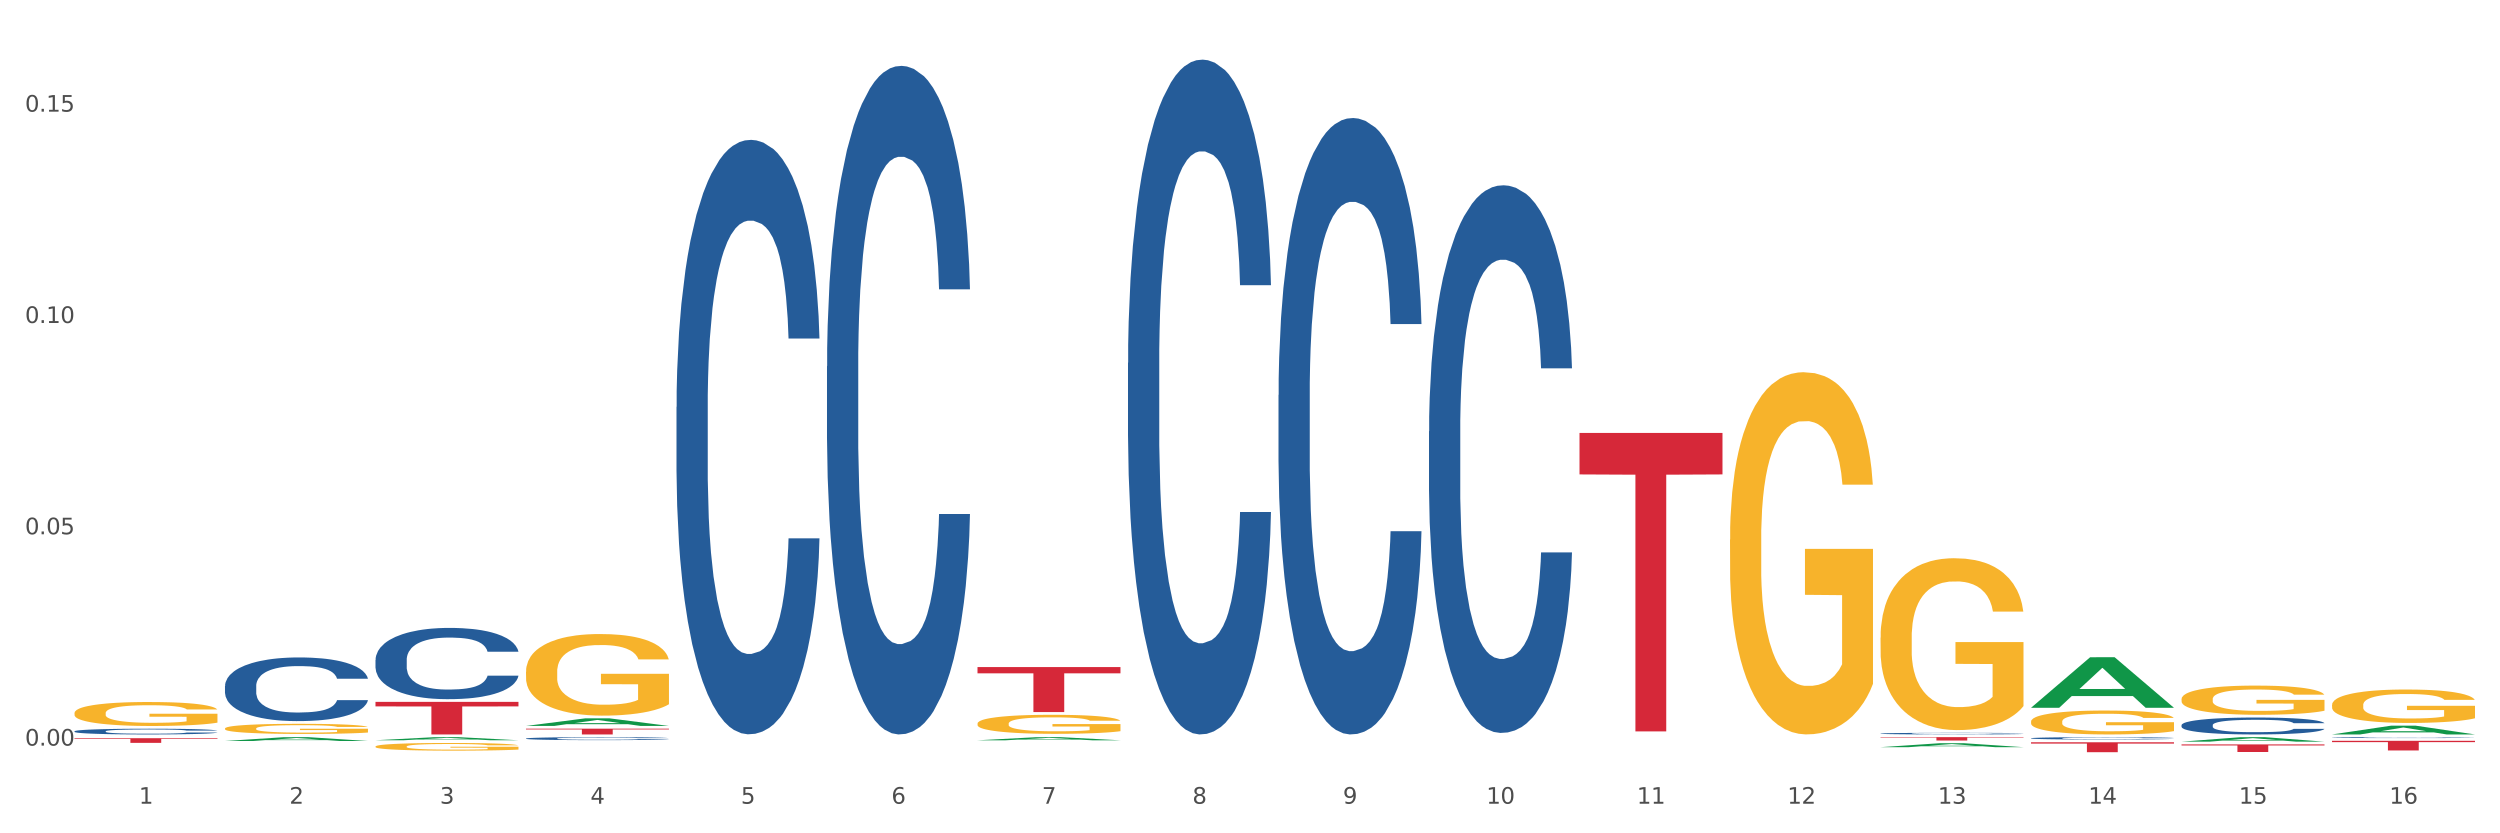 <?xml version="1.0" encoding="utf-8" standalone="no"?>
<!DOCTYPE svg PUBLIC "-//W3C//DTD SVG 1.1//EN"
  "http://www.w3.org/Graphics/SVG/1.1/DTD/svg11.dtd">
<svg xmlns:xlink="http://www.w3.org/1999/xlink" width="1080pt" height="360pt" viewBox="0 0 1080 360" xmlns="http://www.w3.org/2000/svg" version="1.1">
 <rect x="0" y="0" width="1080" height="360" fill="#333333" stroke="none"/>
 <defs>
  <style type="text/css">*{stroke-linejoin: round; stroke-linecap: butt}</style>
 </defs>
 <g id="figure_1">
  <g id="patch_1">
   <path d="M 0 360 
L 1080 360 
L 1080 0 
L 0 0 
z
" style="fill: #ffffff; stroke: #ffffff; stroke-linejoin: miter"/>
  </g>
  <g id="axes_1">
   <g id="matplotlib.axis_1">
    <g id="xtick_1">
     <g id="text_1">
      <!-- 1 -->
      <g style="fill: #4d4d4d" transform="translate(60.004 347.204) scale(0.096 -0.096)">
       <defs>
        <path id="DejaVuSans-31" d="M 794 531 
L 1825 531 
L 1825 4091 
L 703 3866 
L 703 4441 
L 1819 4666 
L 2450 4666 
L 2450 531 
L 3481 531 
L 3481 0 
L 794 0 
L 794 531 
z
" transform="scale(0.016)"/>
       </defs>
       <use xlink:href="#DejaVuSans-31"/>
      </g>
     </g>
    </g>
    <g id="xtick_2">
     <g id="text_2">
      <!-- 2 -->
      <g style="fill: #4d4d4d" transform="translate(125.021 347.204) scale(0.096 -0.096)">
       <defs>
        <path id="DejaVuSans-32" d="M 1228 531 
L 3431 531 
L 3431 0 
L 469 0 
L 469 531 
Q 828 903 1448 1529 
Q 2069 2156 2228 2338 
Q 2531 2678 2651 2914 
Q 2772 3150 2772 3378 
Q 2772 3750 2511 3984 
Q 2250 4219 1831 4219 
Q 1534 4219 1204 4116 
Q 875 4013 500 3803 
L 500 4441 
Q 881 4594 1212 4672 
Q 1544 4750 1819 4750 
Q 2544 4750 2975 4387 
Q 3406 4025 3406 3419 
Q 3406 3131 3298 2873 
Q 3191 2616 2906 2266 
Q 2828 2175 2409 1742 
Q 1991 1309 1228 531 
z
" transform="scale(0.016)"/>
       </defs>
       <use xlink:href="#DejaVuSans-32"/>
      </g>
     </g>
    </g>
    <g id="xtick_3">
     <g id="text_3">
      <!-- 3 -->
      <g style="fill: #4d4d4d" transform="translate(190.039 347.204) scale(0.096 -0.096)">
       <defs>
        <path id="DejaVuSans-33" d="M 2597 2516 
Q 3050 2419 3304 2112 
Q 3559 1806 3559 1356 
Q 3559 666 3084 287 
Q 2609 -91 1734 -91 
Q 1441 -91 1130 -33 
Q 819 25 488 141 
L 488 750 
Q 750 597 1062 519 
Q 1375 441 1716 441 
Q 2309 441 2620 675 
Q 2931 909 2931 1356 
Q 2931 1769 2642 2001 
Q 2353 2234 1838 2234 
L 1294 2234 
L 1294 2753 
L 1863 2753 
Q 2328 2753 2575 2939 
Q 2822 3125 2822 3475 
Q 2822 3834 2567 4026 
Q 2313 4219 1838 4219 
Q 1578 4219 1281 4162 
Q 984 4106 628 3988 
L 628 4550 
Q 988 4650 1302 4700 
Q 1616 4750 1894 4750 
Q 2613 4750 3031 4423 
Q 3450 4097 3450 3541 
Q 3450 3153 3228 2886 
Q 3006 2619 2597 2516 
z
" transform="scale(0.016)"/>
       </defs>
       <use xlink:href="#DejaVuSans-33"/>
      </g>
     </g>
    </g>
    <g id="xtick_4">
     <g id="text_4">
      <!-- 4 -->
      <g style="fill: #4d4d4d" transform="translate(255.056 347.204) scale(0.096 -0.096)">
       <defs>
        <path id="DejaVuSans-34" d="M 2419 4116 
L 825 1625 
L 2419 1625 
L 2419 4116 
z
M 2253 4666 
L 3047 4666 
L 3047 1625 
L 3713 1625 
L 3713 1100 
L 3047 1100 
L 3047 0 
L 2419 0 
L 2419 1100 
L 313 1100 
L 313 1709 
L 2253 4666 
z
" transform="scale(0.016)"/>
       </defs>
       <use xlink:href="#DejaVuSans-34"/>
      </g>
     </g>
    </g>
    <g id="xtick_5">
     <g id="text_5">
      <!-- 5 -->
      <g style="fill: #4d4d4d" transform="translate(320.073 347.204) scale(0.096 -0.096)">
       <defs>
        <path id="DejaVuSans-35" d="M 691 4666 
L 3169 4666 
L 3169 4134 
L 1269 4134 
L 1269 2991 
Q 1406 3038 1543 3061 
Q 1681 3084 1819 3084 
Q 2600 3084 3056 2656 
Q 3513 2228 3513 1497 
Q 3513 744 3044 326 
Q 2575 -91 1722 -91 
Q 1428 -91 1123 -41 
Q 819 9 494 109 
L 494 744 
Q 775 591 1075 516 
Q 1375 441 1709 441 
Q 2250 441 2565 725 
Q 2881 1009 2881 1497 
Q 2881 1984 2565 2268 
Q 2250 2553 1709 2553 
Q 1456 2553 1204 2497 
Q 953 2441 691 2322 
L 691 4666 
z
" transform="scale(0.016)"/>
       </defs>
       <use xlink:href="#DejaVuSans-35"/>
      </g>
     </g>
    </g>
    <g id="xtick_6">
     <g id="text_6">
      <!-- 6 -->
      <g style="fill: #4d4d4d" transform="translate(385.09 347.204) scale(0.096 -0.096)">
       <defs>
        <path id="DejaVuSans-36" d="M 2113 2584 
Q 1688 2584 1439 2293 
Q 1191 2003 1191 1497 
Q 1191 994 1439 701 
Q 1688 409 2113 409 
Q 2538 409 2786 701 
Q 3034 994 3034 1497 
Q 3034 2003 2786 2293 
Q 2538 2584 2113 2584 
z
M 3366 4563 
L 3366 3988 
Q 3128 4100 2886 4159 
Q 2644 4219 2406 4219 
Q 1781 4219 1451 3797 
Q 1122 3375 1075 2522 
Q 1259 2794 1537 2939 
Q 1816 3084 2150 3084 
Q 2853 3084 3261 2657 
Q 3669 2231 3669 1497 
Q 3669 778 3244 343 
Q 2819 -91 2113 -91 
Q 1303 -91 875 529 
Q 447 1150 447 2328 
Q 447 3434 972 4092 
Q 1497 4750 2381 4750 
Q 2619 4750 2861 4703 
Q 3103 4656 3366 4563 
z
" transform="scale(0.016)"/>
       </defs>
       <use xlink:href="#DejaVuSans-36"/>
      </g>
     </g>
    </g>
    <g id="xtick_7">
     <g id="text_7">
      <!-- 7 -->
      <g style="fill: #4d4d4d" transform="translate(450.108 347.204) scale(0.096 -0.096)">
       <defs>
        <path id="DejaVuSans-37" d="M 525 4666 
L 3525 4666 
L 3525 4397 
L 1831 0 
L 1172 0 
L 2766 4134 
L 525 4134 
L 525 4666 
z
" transform="scale(0.016)"/>
       </defs>
       <use xlink:href="#DejaVuSans-37"/>
      </g>
     </g>
    </g>
    <g id="xtick_8">
     <g id="text_8">
      <!-- 8 -->
      <g style="fill: #4d4d4d" transform="translate(515.125 347.204) scale(0.096 -0.096)">
       <defs>
        <path id="DejaVuSans-38" d="M 2034 2216 
Q 1584 2216 1326 1975 
Q 1069 1734 1069 1313 
Q 1069 891 1326 650 
Q 1584 409 2034 409 
Q 2484 409 2743 651 
Q 3003 894 3003 1313 
Q 3003 1734 2745 1975 
Q 2488 2216 2034 2216 
z
M 1403 2484 
Q 997 2584 770 2862 
Q 544 3141 544 3541 
Q 544 4100 942 4425 
Q 1341 4750 2034 4750 
Q 2731 4750 3128 4425 
Q 3525 4100 3525 3541 
Q 3525 3141 3298 2862 
Q 3072 2584 2669 2484 
Q 3125 2378 3379 2068 
Q 3634 1759 3634 1313 
Q 3634 634 3220 271 
Q 2806 -91 2034 -91 
Q 1263 -91 848 271 
Q 434 634 434 1313 
Q 434 1759 690 2068 
Q 947 2378 1403 2484 
z
M 1172 3481 
Q 1172 3119 1398 2916 
Q 1625 2713 2034 2713 
Q 2441 2713 2670 2916 
Q 2900 3119 2900 3481 
Q 2900 3844 2670 4047 
Q 2441 4250 2034 4250 
Q 1625 4250 1398 4047 
Q 1172 3844 1172 3481 
z
" transform="scale(0.016)"/>
       </defs>
       <use xlink:href="#DejaVuSans-38"/>
      </g>
     </g>
    </g>
    <g id="xtick_9">
     <g id="text_9">
      <!-- 9 -->
      <g style="fill: #4d4d4d" transform="translate(580.142 347.204) scale(0.096 -0.096)">
       <defs>
        <path id="DejaVuSans-39" d="M 703 97 
L 703 672 
Q 941 559 1184 500 
Q 1428 441 1663 441 
Q 2288 441 2617 861 
Q 2947 1281 2994 2138 
Q 2813 1869 2534 1725 
Q 2256 1581 1919 1581 
Q 1219 1581 811 2004 
Q 403 2428 403 3163 
Q 403 3881 828 4315 
Q 1253 4750 1959 4750 
Q 2769 4750 3195 4129 
Q 3622 3509 3622 2328 
Q 3622 1225 3098 567 
Q 2575 -91 1691 -91 
Q 1453 -91 1209 -44 
Q 966 3 703 97 
z
M 1959 2075 
Q 2384 2075 2632 2365 
Q 2881 2656 2881 3163 
Q 2881 3666 2632 3958 
Q 2384 4250 1959 4250 
Q 1534 4250 1286 3958 
Q 1038 3666 1038 3163 
Q 1038 2656 1286 2365 
Q 1534 2075 1959 2075 
z
" transform="scale(0.016)"/>
       </defs>
       <use xlink:href="#DejaVuSans-39"/>
      </g>
     </g>
    </g>
    <g id="xtick_10">
     <g id="text_10">
      <!-- 10 -->
      <g style="fill: #4d4d4d" transform="translate(642.105 347.204) scale(0.096 -0.096)">
       <defs>
        <path id="DejaVuSans-30" d="M 2034 4250 
Q 1547 4250 1301 3770 
Q 1056 3291 1056 2328 
Q 1056 1369 1301 889 
Q 1547 409 2034 409 
Q 2525 409 2770 889 
Q 3016 1369 3016 2328 
Q 3016 3291 2770 3770 
Q 2525 4250 2034 4250 
z
M 2034 4750 
Q 2819 4750 3233 4129 
Q 3647 3509 3647 2328 
Q 3647 1150 3233 529 
Q 2819 -91 2034 -91 
Q 1250 -91 836 529 
Q 422 1150 422 2328 
Q 422 3509 836 4129 
Q 1250 4750 2034 4750 
z
" transform="scale(0.016)"/>
       </defs>
       <use xlink:href="#DejaVuSans-31"/>
       <use xlink:href="#DejaVuSans-30" transform="translate(63.623 0)"/>
      </g>
     </g>
    </g>
    <g id="xtick_11">
     <g id="text_11">
      <!-- 11 -->
      <g style="fill: #4d4d4d" transform="translate(707.123 347.204) scale(0.096 -0.096)">
       <use xlink:href="#DejaVuSans-31"/>
       <use xlink:href="#DejaVuSans-31" transform="translate(63.623 0)"/>
      </g>
     </g>
    </g>
    <g id="xtick_12">
     <g id="text_12">
      <!-- 12 -->
      <g style="fill: #4d4d4d" transform="translate(772.14 347.204) scale(0.096 -0.096)">
       <use xlink:href="#DejaVuSans-31"/>
       <use xlink:href="#DejaVuSans-32" transform="translate(63.623 0)"/>
      </g>
     </g>
    </g>
    <g id="xtick_13">
     <g id="text_13">
      <!-- 13 -->
      <g style="fill: #4d4d4d" transform="translate(837.157 347.204) scale(0.096 -0.096)">
       <use xlink:href="#DejaVuSans-31"/>
       <use xlink:href="#DejaVuSans-33" transform="translate(63.623 0)"/>
      </g>
     </g>
    </g>
    <g id="xtick_14">
     <g id="text_14">
      <!-- 14 -->
      <g style="fill: #4d4d4d" transform="translate(902.174 347.204) scale(0.096 -0.096)">
       <use xlink:href="#DejaVuSans-31"/>
       <use xlink:href="#DejaVuSans-34" transform="translate(63.623 0)"/>
      </g>
     </g>
    </g>
    <g id="xtick_15">
     <g id="text_15">
      <!-- 15 -->
      <g style="fill: #4d4d4d" transform="translate(967.192 347.204) scale(0.096 -0.096)">
       <use xlink:href="#DejaVuSans-31"/>
       <use xlink:href="#DejaVuSans-35" transform="translate(63.623 0)"/>
      </g>
     </g>
    </g>
    <g id="xtick_16">
     <g id="text_16">
      <!-- 16 -->
      <g style="fill: #4d4d4d" transform="translate(1032.209 347.204) scale(0.096 -0.096)">
       <use xlink:href="#DejaVuSans-31"/>
       <use xlink:href="#DejaVuSans-36" transform="translate(63.623 0)"/>
      </g>
     </g>
    </g>
    <g id="xtick_17"/>
    <g id="xtick_18"/>
    <g id="xtick_19"/>
    <g id="xtick_20"/>
    <g id="xtick_21"/>
    <g id="xtick_22"/>
    <g id="xtick_23"/>
    <g id="xtick_24"/>
    <g id="xtick_25"/>
    <g id="xtick_26"/>
    <g id="xtick_27"/>
    <g id="xtick_28"/>
    <g id="xtick_29"/>
    <g id="xtick_30"/>
    <g id="xtick_31"/>
   </g>
   <g id="matplotlib.axis_2">
    <g id="ytick_1">
     <g id="text_17">
      <!-- 0.00 -->
      <g style="fill: #4d4d4d" transform="translate(10.8 322.102) scale(0.096 -0.096)">
       <defs>
        <path id="DejaVuSans-2e" d="M 684 794 
L 1344 794 
L 1344 0 
L 684 0 
L 684 794 
z
" transform="scale(0.016)"/>
       </defs>
       <use xlink:href="#DejaVuSans-30"/>
       <use xlink:href="#DejaVuSans-2e" transform="translate(63.623 0)"/>
       <use xlink:href="#DejaVuSans-30" transform="translate(95.41 0)"/>
       <use xlink:href="#DejaVuSans-30" transform="translate(159.033 0)"/>
      </g>
     </g>
    </g>
    <g id="ytick_2">
     <g id="text_18">
      <!-- 0.05 -->
      <g style="fill: #4d4d4d" transform="translate(10.8 230.814) scale(0.096 -0.096)">
       <use xlink:href="#DejaVuSans-30"/>
       <use xlink:href="#DejaVuSans-2e" transform="translate(63.623 0)"/>
       <use xlink:href="#DejaVuSans-30" transform="translate(95.41 0)"/>
       <use xlink:href="#DejaVuSans-35" transform="translate(159.033 0)"/>
      </g>
     </g>
    </g>
    <g id="ytick_3">
     <g id="text_19">
      <!-- 0.10 -->
      <g style="fill: #4d4d4d" transform="translate(10.8 139.525) scale(0.096 -0.096)">
       <use xlink:href="#DejaVuSans-30"/>
       <use xlink:href="#DejaVuSans-2e" transform="translate(63.623 0)"/>
       <use xlink:href="#DejaVuSans-31" transform="translate(95.41 0)"/>
       <use xlink:href="#DejaVuSans-30" transform="translate(159.033 0)"/>
      </g>
     </g>
    </g>
    <g id="ytick_4">
     <g id="text_20">
      <!-- 0.15 -->
      <g style="fill: #4d4d4d" transform="translate(10.8 48.236) scale(0.096 -0.096)">
       <use xlink:href="#DejaVuSans-30"/>
       <use xlink:href="#DejaVuSans-2e" transform="translate(63.623 0)"/>
       <use xlink:href="#DejaVuSans-31" transform="translate(95.41 0)"/>
       <use xlink:href="#DejaVuSans-35" transform="translate(159.033 0)"/>
      </g>
     </g>
    </g>
    <g id="ytick_5"/>
    <g id="ytick_6"/>
    <g id="ytick_7"/>
   </g>
   <g id="PolyCollection_1">
    <path d="M 227.227 313.604 
L 227.29 313.601 
L 252.761 310.331 
L 263.331 310.327 
L 288.993 313.61 
L 276.767 313.61 
L 271.227 312.846 
L 244.929 312.846 
L 244.738 312.858 
L 239.389 313.61 
L 227.227 313.61 
L 227.227 313.604 
L 248.24 312.39 
L 267.916 312.386 
L 258.174 311.027 
L 258.046 311.021 
L 257.919 311.03 
L 248.176 312.386 
L 248.24 312.39 
L 227.227 313.604 
z
" clip-path="url(#pedbaf0d9d4)" style="fill: #109648"/>
    <path d="M 422.278 319.81 
L 422.342 319.808 
L 447.813 318.456 
L 458.383 318.455 
L 484.045 319.812 
L 471.819 319.812 
L 466.279 319.496 
L 439.981 319.496 
L 439.79 319.501 
L 434.441 319.812 
L 422.278 319.812 
L 422.278 319.81 
L 443.292 319.308 
L 462.968 319.306 
L 453.225 318.744 
L 453.098 318.742 
L 452.971 318.746 
L 443.228 319.306 
L 443.292 319.308 
L 422.278 319.81 
z
" clip-path="url(#pedbaf0d9d4)" style="fill: #109648"/>
    <path d="M 812.382 322.777 
L 812.446 322.776 
L 837.916 321.073 
L 848.487 321.071 
L 874.148 322.781 
L 861.922 322.781 
L 856.382 322.382 
L 830.084 322.382 
L 829.893 322.389 
L 824.544 322.781 
L 812.382 322.781 
L 812.382 322.777 
L 833.395 322.145 
L 853.071 322.143 
L 843.329 321.435 
L 843.201 321.432 
L 843.074 321.437 
L 833.332 322.143 
L 833.395 322.145 
L 812.382 322.777 
z
" clip-path="url(#pedbaf0d9d4)" style="fill: #109648"/>
    <path d="M 877.399 305.739 
L 877.463 305.719 
L 902.933 283.93 
L 913.504 283.909 
L 939.166 305.78 
L 926.94 305.78 
L 921.4 300.687 
L 895.101 300.687 
L 894.91 300.77 
L 889.561 305.78 
L 877.399 305.78 
L 877.399 305.739 
L 898.412 297.648 
L 918.089 297.628 
L 908.346 288.571 
L 908.219 288.53 
L 908.091 288.592 
L 898.349 297.628 
L 898.412 297.648 
L 877.399 305.739 
z
" clip-path="url(#pedbaf0d9d4)" style="fill: #109648"/>
    <path d="M 162.209 319.788 
L 162.273 319.787 
L 187.744 318.456 
L 198.314 318.455 
L 223.976 319.791 
L 211.75 319.791 
L 206.21 319.48 
L 179.912 319.48 
L 179.721 319.485 
L 174.372 319.791 
L 162.209 319.791 
L 162.209 319.788 
L 183.223 319.294 
L 202.899 319.293 
L 193.156 318.74 
L 193.029 318.737 
L 192.902 318.741 
L 183.159 319.293 
L 183.223 319.294 
L 162.209 319.788 
z
" clip-path="url(#pedbaf0d9d4)" style="fill: #109648"/>
    <path d="M 97.192 320.11 
L 97.256 320.108 
L 122.727 318.457 
L 133.297 318.455 
L 158.959 320.113 
L 146.733 320.113 
L 141.193 319.727 
L 114.894 319.727 
L 114.703 319.733 
L 109.354 320.113 
L 97.192 320.113 
L 97.192 320.11 
L 118.206 319.496 
L 137.882 319.495 
L 128.139 318.808 
L 128.012 318.805 
L 127.884 318.81 
L 118.142 319.495 
L 118.206 319.496 
L 97.192 320.11 
z
" clip-path="url(#pedbaf0d9d4)" style="fill: #109648"/>
    <path d="M 1007.434 317.277 
L 1007.497 317.274 
L 1032.968 313.489 
L 1043.538 313.485 
L 1069.2 317.284 
L 1056.974 317.284 
L 1051.434 316.4 
L 1025.136 316.4 
L 1024.945 316.414 
L 1019.596 317.284 
L 1007.434 317.284 
L 1007.434 317.277 
L 1028.447 315.872 
L 1048.123 315.868 
L 1038.38 314.295 
L 1038.253 314.288 
L 1038.126 314.298 
L 1028.383 315.868 
L 1028.447 315.872 
L 1007.434 317.277 
z
" clip-path="url(#pedbaf0d9d4)" style="fill: #109648"/>
    <path d="M 942.416 320.4 
L 942.48 320.398 
L 967.951 318.457 
L 978.521 318.455 
L 1004.183 320.404 
L 991.957 320.404 
L 986.417 319.95 
L 960.118 319.95 
L 959.927 319.957 
L 954.579 320.404 
L 942.416 320.404 
L 942.416 320.4 
L 963.43 319.679 
L 983.106 319.677 
L 973.363 318.87 
L 973.236 318.867 
L 973.109 318.872 
L 963.366 319.677 
L 963.43 319.679 
L 942.416 320.4 
z
" clip-path="url(#pedbaf0d9d4)" style="fill: #109648"/>
    <path d="M 747.365 233.098 
L 747.438 232.955 
L 747.438 227.811 
L 747.583 223.38 
L 748.313 212.662 
L 749.407 203.802 
L 750.209 199.086 
L 751.011 195.228 
L 751.959 191.369 
L 753.126 187.368 
L 755.24 181.509 
L 756.553 178.508 
L 758.157 175.364 
L 761.074 170.791 
L 763.189 168.219 
L 765.377 166.075 
L 768.95 163.503 
L 771.284 162.359 
L 773.763 161.502 
L 776.753 160.93 
L 779.014 160.787 
L 783.972 161.216 
L 788.202 162.502 
L 790.244 163.503 
L 792.869 165.218 
L 794.255 166.361 
L 796.515 168.647 
L 798.849 171.648 
L 800.453 174.221 
L 802.86 179.079 
L 804.683 183.938 
L 806.36 189.94 
L 807.235 194.085 
L 807.891 197.943 
L 808.475 202.373 
L 809.058 209.376 
L 795.932 209.376 
L 795.421 204.374 
L 794.619 199.658 
L 793.452 195.085 
L 792.432 192.227 
L 790.681 188.654 
L 789.077 186.368 
L 787.4 184.653 
L 785.358 183.224 
L 783.754 182.509 
L 781.493 181.938 
L 777.045 182.081 
L 774.055 183.224 
L 772.013 184.653 
L 770.7 185.939 
L 769.533 187.368 
L 768.221 189.369 
L 766.689 192.37 
L 765.596 195.085 
L 764.502 198.515 
L 763.627 201.944 
L 762.824 205.946 
L 762.168 210.233 
L 761.658 214.663 
L 761.22 220.094 
L 760.856 229.097 
L 760.856 248.675 
L 761.001 253.105 
L 761.366 258.964 
L 761.804 263.394 
L 762.533 268.682 
L 763.189 272.254 
L 764.429 277.399 
L 765.814 281.686 
L 766.908 284.401 
L 768.002 286.688 
L 769.898 289.832 
L 772.013 292.404 
L 773.836 293.976 
L 776.315 295.405 
L 777.993 295.977 
L 779.451 296.263 
L 783.024 296.263 
L 785.577 295.834 
L 788.421 294.834 
L 790.608 293.547 
L 792.432 291.975 
L 794.473 289.403 
L 795.786 286.974 
L 795.786 257.106 
L 779.743 256.963 
L 779.743 237.099 
L 809.131 237.099 
L 809.131 295.405 
L 807.891 298.406 
L 806.506 301.121 
L 805.047 303.551 
L 802.86 306.552 
L 800.234 309.41 
L 797.901 311.411 
L 795.421 313.126 
L 792.504 314.698 
L 788.712 316.127 
L 786.379 316.698 
L 783.462 317.127 
L 780.034 317.27 
L 777.045 316.984 
L 774.128 316.269 
L 771.065 314.983 
L 768.075 313.126 
L 765.814 311.268 
L 763.554 308.981 
L 761.147 305.98 
L 759.251 303.122 
L 757.793 300.55 
L 756.188 297.263 
L 754.438 292.976 
L 753.126 289.117 
L 751.959 285.116 
L 750.719 279.971 
L 749.844 275.541 
L 748.969 269.968 
L 748.459 265.824 
L 747.875 259.393 
L 747.438 250.39 
L 747.365 233.098 
z
" clip-path="url(#pedbaf0d9d4)" style="fill: #f7b32b"/>
    <path d="M 812.382 275.465 
L 812.455 275.397 
L 812.455 272.956 
L 812.601 270.854 
L 813.33 265.768 
L 814.424 261.563 
L 815.226 259.325 
L 816.028 257.494 
L 816.976 255.663 
L 818.143 253.764 
L 820.258 250.984 
L 821.57 249.56 
L 823.175 248.068 
L 826.092 245.898 
L 828.206 244.677 
L 830.394 243.66 
L 833.967 242.439 
L 836.301 241.897 
L 838.78 241.49 
L 841.77 241.219 
L 844.031 241.151 
L 848.99 241.354 
L 853.219 241.965 
L 855.261 242.439 
L 857.886 243.253 
L 859.272 243.796 
L 861.532 244.881 
L 863.866 246.305 
L 865.47 247.525 
L 867.877 249.831 
L 869.7 252.137 
L 871.377 254.985 
L 872.252 256.952 
L 872.909 258.783 
L 873.492 260.885 
L 874.075 264.208 
L 860.949 264.208 
L 860.439 261.834 
L 859.636 259.596 
L 858.47 257.426 
L 857.449 256.07 
L 855.699 254.375 
L 854.094 253.29 
L 852.417 252.476 
L 850.375 251.798 
L 848.771 251.459 
L 846.51 251.187 
L 842.062 251.255 
L 839.072 251.798 
L 837.03 252.476 
L 835.717 253.086 
L 834.551 253.764 
L 833.238 254.714 
L 831.707 256.138 
L 830.613 257.426 
L 829.519 259.054 
L 828.644 260.682 
L 827.842 262.58 
L 827.185 264.615 
L 826.675 266.717 
L 826.237 269.294 
L 825.873 273.566 
L 825.873 282.857 
L 826.019 284.959 
L 826.383 287.74 
L 826.821 289.842 
L 827.55 292.351 
L 828.206 294.046 
L 829.446 296.488 
L 830.832 298.522 
L 831.925 299.811 
L 833.019 300.896 
L 834.915 302.388 
L 837.03 303.608 
L 838.853 304.354 
L 841.333 305.032 
L 843.01 305.304 
L 844.468 305.439 
L 848.042 305.439 
L 850.594 305.236 
L 853.438 304.761 
L 855.626 304.151 
L 857.449 303.405 
L 859.491 302.184 
L 860.803 301.031 
L 860.803 286.858 
L 844.76 286.79 
L 844.76 277.364 
L 874.148 277.364 
L 874.148 305.032 
L 872.909 306.457 
L 871.523 307.745 
L 870.065 308.898 
L 867.877 310.322 
L 865.252 311.678 
L 862.918 312.628 
L 860.439 313.441 
L 857.522 314.187 
L 853.73 314.866 
L 851.396 315.137 
L 848.479 315.34 
L 845.052 315.408 
L 842.062 315.272 
L 839.145 314.933 
L 836.082 314.323 
L 833.092 313.441 
L 830.832 312.56 
L 828.571 311.475 
L 826.164 310.051 
L 824.268 308.694 
L 822.81 307.474 
L 821.206 305.914 
L 819.455 303.88 
L 818.143 302.049 
L 816.976 300.15 
L 815.736 297.708 
L 814.861 295.606 
L 813.986 292.961 
L 813.476 290.995 
L 812.892 287.943 
L 812.455 283.671 
L 812.382 275.465 
z
" clip-path="url(#pedbaf0d9d4)" style="fill: #f7b32b"/>
    <path d="M 877.399 311.726 
L 877.472 311.717 
L 877.472 311.377 
L 877.618 311.084 
L 878.347 310.377 
L 879.441 309.792 
L 880.243 309.48 
L 881.045 309.225 
L 881.993 308.971 
L 883.16 308.706 
L 885.275 308.32 
L 886.588 308.121 
L 888.192 307.914 
L 891.109 307.612 
L 893.224 307.442 
L 895.411 307.3 
L 898.985 307.131 
L 901.318 307.055 
L 903.798 306.998 
L 906.787 306.961 
L 909.048 306.951 
L 914.007 306.98 
L 918.236 307.064 
L 920.278 307.131 
L 922.904 307.244 
L 924.289 307.319 
L 926.55 307.47 
L 928.883 307.668 
L 930.488 307.838 
L 932.894 308.159 
L 934.717 308.48 
L 936.394 308.876 
L 937.27 309.15 
L 937.926 309.405 
L 938.509 309.697 
L 939.093 310.16 
L 925.966 310.16 
L 925.456 309.829 
L 924.654 309.518 
L 923.487 309.216 
L 922.466 309.027 
L 920.716 308.791 
L 919.111 308.64 
L 917.434 308.527 
L 915.392 308.433 
L 913.788 308.386 
L 911.527 308.348 
L 907.079 308.357 
L 904.089 308.433 
L 902.047 308.527 
L 900.735 308.612 
L 899.568 308.706 
L 898.255 308.839 
L 896.724 309.037 
L 895.63 309.216 
L 894.536 309.442 
L 893.661 309.669 
L 892.859 309.933 
L 892.203 310.216 
L 891.692 310.509 
L 891.255 310.867 
L 890.89 311.462 
L 890.89 312.755 
L 891.036 313.047 
L 891.4 313.434 
L 891.838 313.727 
L 892.567 314.076 
L 893.224 314.312 
L 894.463 314.651 
L 895.849 314.935 
L 896.943 315.114 
L 898.037 315.265 
L 899.933 315.472 
L 902.047 315.642 
L 903.87 315.746 
L 906.35 315.84 
L 908.027 315.878 
L 909.486 315.897 
L 913.059 315.897 
L 915.611 315.869 
L 918.455 315.803 
L 920.643 315.718 
L 922.466 315.614 
L 924.508 315.444 
L 925.82 315.284 
L 925.82 313.311 
L 909.777 313.302 
L 909.777 311.99 
L 939.166 311.99 
L 939.166 315.84 
L 937.926 316.039 
L 936.54 316.218 
L 935.082 316.378 
L 932.894 316.577 
L 930.269 316.765 
L 927.935 316.897 
L 925.456 317.011 
L 922.539 317.114 
L 918.747 317.209 
L 916.413 317.247 
L 913.496 317.275 
L 910.069 317.284 
L 907.079 317.265 
L 904.162 317.218 
L 901.099 317.133 
L 898.109 317.011 
L 895.849 316.888 
L 893.588 316.737 
L 891.182 316.539 
L 889.286 316.35 
L 887.827 316.18 
L 886.223 315.963 
L 884.473 315.68 
L 883.16 315.425 
L 881.993 315.161 
L 880.754 314.821 
L 879.879 314.529 
L 879.003 314.161 
L 878.493 313.887 
L 877.91 313.462 
L 877.472 312.868 
L 877.399 311.726 
z
" clip-path="url(#pedbaf0d9d4)" style="fill: #f7b32b"/>
    <path d="M 422.278 312.593 
L 422.351 312.586 
L 422.351 312.315 
L 422.497 312.082 
L 423.226 311.518 
L 424.32 311.052 
L 425.122 310.804 
L 425.925 310.601 
L 426.873 310.398 
L 428.039 310.188 
L 430.154 309.88 
L 431.467 309.722 
L 433.071 309.556 
L 435.988 309.316 
L 438.103 309.181 
L 440.291 309.068 
L 443.864 308.932 
L 446.197 308.872 
L 448.677 308.827 
L 451.667 308.797 
L 453.927 308.79 
L 458.886 308.812 
L 463.116 308.88 
L 465.158 308.932 
L 467.783 309.023 
L 469.168 309.083 
L 471.429 309.203 
L 473.763 309.361 
L 475.367 309.496 
L 477.773 309.752 
L 479.596 310.007 
L 481.274 310.323 
L 482.149 310.541 
L 482.805 310.744 
L 483.389 310.977 
L 483.972 311.345 
L 470.846 311.345 
L 470.335 311.082 
L 469.533 310.834 
L 468.366 310.594 
L 467.345 310.443 
L 465.595 310.255 
L 463.991 310.135 
L 462.314 310.045 
L 460.272 309.97 
L 458.667 309.932 
L 456.407 309.902 
L 451.958 309.91 
L 448.969 309.97 
L 446.927 310.045 
L 445.614 310.113 
L 444.447 310.188 
L 443.135 310.293 
L 441.603 310.451 
L 440.509 310.594 
L 439.416 310.774 
L 438.54 310.954 
L 437.738 311.165 
L 437.082 311.39 
L 436.571 311.624 
L 436.134 311.909 
L 435.769 312.383 
L 435.769 313.413 
L 435.915 313.646 
L 436.28 313.954 
L 436.717 314.187 
L 437.447 314.465 
L 438.103 314.653 
L 439.343 314.923 
L 440.728 315.149 
L 441.822 315.292 
L 442.916 315.412 
L 444.812 315.577 
L 446.927 315.713 
L 448.75 315.795 
L 451.229 315.871 
L 452.906 315.901 
L 454.365 315.916 
L 457.938 315.916 
L 460.49 315.893 
L 463.334 315.841 
L 465.522 315.773 
L 467.345 315.69 
L 469.387 315.555 
L 470.7 315.427 
L 470.7 313.856 
L 454.657 313.849 
L 454.657 312.804 
L 484.045 312.804 
L 484.045 315.871 
L 482.805 316.028 
L 481.42 316.171 
L 479.961 316.299 
L 477.773 316.457 
L 475.148 316.607 
L 472.815 316.712 
L 470.335 316.803 
L 467.418 316.885 
L 463.626 316.961 
L 461.293 316.991 
L 458.376 317.013 
L 454.948 317.021 
L 451.958 317.006 
L 449.041 316.968 
L 445.979 316.9 
L 442.989 316.803 
L 440.728 316.705 
L 438.468 316.585 
L 436.061 316.427 
L 434.165 316.276 
L 432.707 316.141 
L 431.102 315.968 
L 429.352 315.743 
L 428.039 315.54 
L 426.873 315.329 
L 425.633 315.059 
L 424.758 314.826 
L 423.883 314.533 
L 423.372 314.315 
L 422.789 313.976 
L 422.351 313.503 
L 422.278 312.593 
z
" clip-path="url(#pedbaf0d9d4)" style="fill: #f7b32b"/>
    <path d="M 97.192 314.711 
L 97.265 314.707 
L 97.265 314.563 
L 97.411 314.439 
L 98.14 314.14 
L 99.234 313.892 
L 100.036 313.76 
L 100.838 313.652 
L 101.786 313.544 
L 102.953 313.432 
L 105.068 313.268 
L 106.381 313.185 
L 107.985 313.097 
L 110.902 312.969 
L 113.017 312.897 
L 115.204 312.837 
L 118.778 312.765 
L 121.111 312.733 
L 123.591 312.709 
L 126.58 312.693 
L 128.841 312.689 
L 133.8 312.701 
L 138.03 312.737 
L 140.071 312.765 
L 142.697 312.813 
L 144.082 312.845 
L 146.343 312.909 
L 148.676 312.993 
L 150.281 313.065 
L 152.687 313.201 
L 154.51 313.336 
L 156.188 313.504 
L 157.063 313.62 
L 157.719 313.728 
L 158.302 313.852 
L 158.886 314.048 
L 145.759 314.048 
L 145.249 313.908 
L 144.447 313.776 
L 143.28 313.648 
L 142.259 313.568 
L 140.509 313.468 
L 138.905 313.404 
L 137.227 313.356 
L 135.185 313.316 
L 133.581 313.296 
L 131.321 313.28 
L 126.872 313.284 
L 123.882 313.316 
L 121.84 313.356 
L 120.528 313.392 
L 119.361 313.432 
L 118.048 313.488 
L 116.517 313.572 
L 115.423 313.648 
L 114.329 313.744 
L 113.454 313.84 
L 112.652 313.952 
L 111.996 314.072 
L 111.485 314.196 
L 111.048 314.347 
L 110.683 314.599 
L 110.683 315.147 
L 110.829 315.271 
L 111.194 315.434 
L 111.631 315.558 
L 112.36 315.706 
L 113.017 315.806 
L 114.256 315.95 
L 115.642 316.07 
L 116.736 316.146 
L 117.83 316.21 
L 119.726 316.298 
L 121.84 316.37 
L 123.664 316.414 
L 126.143 316.454 
L 127.82 316.469 
L 129.279 316.477 
L 132.852 316.477 
L 135.404 316.465 
L 138.248 316.438 
L 140.436 316.402 
L 142.259 316.358 
L 144.301 316.286 
L 145.614 316.218 
L 145.614 315.383 
L 129.57 315.379 
L 129.57 314.823 
L 158.959 314.823 
L 158.959 316.454 
L 157.719 316.537 
L 156.333 316.613 
L 154.875 316.681 
L 152.687 316.765 
L 150.062 316.845 
L 147.728 316.901 
L 145.249 316.949 
L 142.332 316.993 
L 138.54 317.033 
L 136.206 317.049 
L 133.289 317.061 
L 129.862 317.065 
L 126.872 317.057 
L 123.955 317.037 
L 120.892 317.001 
L 117.903 316.949 
L 115.642 316.897 
L 113.381 316.833 
L 110.975 316.749 
L 109.079 316.669 
L 107.62 316.597 
L 106.016 316.505 
L 104.266 316.386 
L 102.953 316.278 
L 101.786 316.166 
L 100.547 316.022 
L 99.672 315.898 
L 98.797 315.742 
L 98.286 315.626 
L 97.703 315.446 
L 97.265 315.195 
L 97.192 314.711 
z
" clip-path="url(#pedbaf0d9d4)" style="fill: #f7b32b"/>
    <path d="M 162.209 322.497 
L 162.282 322.494 
L 162.282 322.385 
L 162.428 322.291 
L 163.157 322.063 
L 164.251 321.875 
L 165.054 321.775 
L 165.856 321.693 
L 166.804 321.611 
L 167.97 321.526 
L 170.085 321.402 
L 171.398 321.338 
L 173.002 321.271 
L 175.919 321.174 
L 178.034 321.12 
L 180.222 321.074 
L 183.795 321.019 
L 186.128 320.995 
L 188.608 320.977 
L 191.598 320.965 
L 193.858 320.962 
L 198.817 320.971 
L 203.047 320.998 
L 205.089 321.019 
L 207.714 321.056 
L 209.099 321.08 
L 211.36 321.129 
L 213.694 321.192 
L 215.298 321.247 
L 217.704 321.35 
L 219.528 321.453 
L 221.205 321.581 
L 222.08 321.669 
L 222.736 321.751 
L 223.32 321.845 
L 223.903 321.994 
L 210.777 321.994 
L 210.266 321.887 
L 209.464 321.787 
L 208.297 321.69 
L 207.276 321.629 
L 205.526 321.554 
L 203.922 321.505 
L 202.245 321.469 
L 200.203 321.438 
L 198.598 321.423 
L 196.338 321.411 
L 191.889 321.414 
L 188.9 321.438 
L 186.858 321.469 
L 185.545 321.496 
L 184.378 321.526 
L 183.066 321.569 
L 181.534 321.632 
L 180.44 321.69 
L 179.347 321.763 
L 178.471 321.836 
L 177.669 321.921 
L 177.013 322.012 
L 176.503 322.106 
L 176.065 322.221 
L 175.7 322.412 
L 175.7 322.828 
L 175.846 322.922 
L 176.211 323.047 
L 176.648 323.141 
L 177.378 323.253 
L 178.034 323.329 
L 179.274 323.438 
L 180.659 323.529 
L 181.753 323.587 
L 182.847 323.636 
L 184.743 323.702 
L 186.858 323.757 
L 188.681 323.79 
L 191.16 323.821 
L 192.837 323.833 
L 194.296 323.839 
L 197.869 323.839 
L 200.422 323.83 
L 203.266 323.809 
L 205.453 323.781 
L 207.276 323.748 
L 209.318 323.693 
L 210.631 323.642 
L 210.631 323.007 
L 194.588 323.004 
L 194.588 322.582 
L 223.976 322.582 
L 223.976 323.821 
L 222.736 323.884 
L 221.351 323.942 
L 219.892 323.994 
L 217.704 324.057 
L 215.079 324.118 
L 212.746 324.161 
L 210.266 324.197 
L 207.349 324.23 
L 203.557 324.261 
L 201.224 324.273 
L 198.307 324.282 
L 194.879 324.285 
L 191.889 324.279 
L 188.972 324.264 
L 185.91 324.236 
L 182.92 324.197 
L 180.659 324.158 
L 178.399 324.109 
L 175.992 324.045 
L 174.096 323.985 
L 172.638 323.93 
L 171.033 323.86 
L 169.283 323.769 
L 167.97 323.687 
L 166.804 323.602 
L 165.564 323.493 
L 164.689 323.399 
L 163.814 323.28 
L 163.303 323.192 
L 162.72 323.056 
L 162.282 322.865 
L 162.209 322.497 
z
" clip-path="url(#pedbaf0d9d4)" style="fill: #f7b32b"/>
    <path d="M 227.227 290.193 
L 227.3 290.161 
L 227.3 289.002 
L 227.445 288.003 
L 228.175 285.589 
L 229.269 283.593 
L 230.071 282.53 
L 230.873 281.661 
L 231.821 280.791 
L 232.988 279.89 
L 235.102 278.57 
L 236.415 277.894 
L 238.019 277.185 
L 240.936 276.155 
L 243.051 275.576 
L 245.239 275.093 
L 248.812 274.513 
L 251.146 274.256 
L 253.625 274.062 
L 256.615 273.934 
L 258.876 273.901 
L 263.834 273.998 
L 268.064 274.288 
L 270.106 274.513 
L 272.731 274.899 
L 274.117 275.157 
L 276.377 275.672 
L 278.711 276.348 
L 280.315 276.928 
L 282.722 278.023 
L 284.545 279.117 
L 286.222 280.469 
L 287.097 281.403 
L 287.753 282.272 
L 288.337 283.271 
L 288.92 284.848 
L 275.794 284.848 
L 275.283 283.721 
L 274.481 282.659 
L 273.315 281.629 
L 272.294 280.985 
L 270.543 280.18 
L 268.939 279.665 
L 267.262 279.278 
L 265.22 278.956 
L 263.616 278.795 
L 261.355 278.666 
L 256.907 278.699 
L 253.917 278.956 
L 251.875 279.278 
L 250.562 279.568 
L 249.396 279.89 
L 248.083 280.341 
L 246.552 281.017 
L 245.458 281.629 
L 244.364 282.401 
L 243.489 283.174 
L 242.687 284.075 
L 242.03 285.041 
L 241.52 286.039 
L 241.082 287.263 
L 240.718 289.291 
L 240.718 293.702 
L 240.863 294.7 
L 241.228 296.02 
L 241.666 297.019 
L 242.395 298.21 
L 243.051 299.015 
L 244.291 300.174 
L 245.676 301.14 
L 246.77 301.751 
L 247.864 302.267 
L 249.76 302.975 
L 251.875 303.554 
L 253.698 303.909 
L 256.177 304.231 
L 257.855 304.359 
L 259.313 304.424 
L 262.886 304.424 
L 265.439 304.327 
L 268.283 304.102 
L 270.47 303.812 
L 272.294 303.458 
L 274.335 302.878 
L 275.648 302.331 
L 275.648 295.602 
L 259.605 295.57 
L 259.605 291.094 
L 288.993 291.094 
L 288.993 304.231 
L 287.753 304.907 
L 286.368 305.518 
L 284.909 306.066 
L 282.722 306.742 
L 280.096 307.386 
L 277.763 307.837 
L 275.283 308.223 
L 272.366 308.577 
L 268.574 308.899 
L 266.241 309.028 
L 263.324 309.124 
L 259.897 309.157 
L 256.907 309.092 
L 253.99 308.931 
L 250.927 308.642 
L 247.937 308.223 
L 245.676 307.804 
L 243.416 307.289 
L 241.009 306.613 
L 239.113 305.969 
L 237.655 305.39 
L 236.05 304.649 
L 234.3 303.683 
L 232.988 302.814 
L 231.821 301.912 
L 230.581 300.753 
L 229.706 299.755 
L 228.831 298.5 
L 228.321 297.566 
L 227.737 296.117 
L 227.3 294.089 
L 227.227 290.193 
z
" clip-path="url(#pedbaf0d9d4)" style="fill: #f7b32b"/>
    <path d="M 32.175 308.055 
L 32.248 308.046 
L 32.248 307.705 
L 32.394 307.412 
L 33.123 306.702 
L 34.217 306.116 
L 35.019 305.804 
L 35.821 305.548 
L 36.769 305.293 
L 37.936 305.028 
L 40.051 304.64 
L 41.363 304.441 
L 42.968 304.233 
L 45.885 303.93 
L 47.999 303.76 
L 50.187 303.618 
L 53.76 303.448 
L 56.094 303.372 
L 58.573 303.316 
L 61.563 303.278 
L 63.824 303.268 
L 68.783 303.297 
L 73.012 303.382 
L 75.054 303.448 
L 77.679 303.562 
L 79.065 303.637 
L 81.326 303.789 
L 83.659 303.987 
L 85.263 304.158 
L 87.67 304.479 
L 89.493 304.801 
L 91.17 305.198 
L 92.045 305.473 
L 92.702 305.728 
L 93.285 306.021 
L 93.868 306.485 
L 80.742 306.485 
L 80.232 306.154 
L 79.43 305.842 
L 78.263 305.539 
L 77.242 305.35 
L 75.492 305.113 
L 73.887 304.962 
L 72.21 304.848 
L 70.168 304.754 
L 68.564 304.706 
L 66.303 304.668 
L 61.855 304.678 
L 58.865 304.754 
L 56.823 304.848 
L 55.511 304.933 
L 54.344 305.028 
L 53.031 305.16 
L 51.5 305.359 
L 50.406 305.539 
L 49.312 305.766 
L 48.437 305.993 
L 47.635 306.258 
L 46.979 306.542 
L 46.468 306.835 
L 46.031 307.194 
L 45.666 307.79 
L 45.666 309.086 
L 45.812 309.38 
L 46.176 309.768 
L 46.614 310.061 
L 47.343 310.411 
L 47.999 310.647 
L 49.239 310.988 
L 50.625 311.272 
L 51.719 311.452 
L 52.812 311.603 
L 54.708 311.811 
L 56.823 311.981 
L 58.646 312.085 
L 61.126 312.18 
L 62.803 312.218 
L 64.261 312.237 
L 67.835 312.237 
L 70.387 312.208 
L 73.231 312.142 
L 75.419 312.057 
L 77.242 311.953 
L 79.284 311.783 
L 80.596 311.622 
L 80.596 309.645 
L 64.553 309.635 
L 64.553 308.32 
L 93.941 308.32 
L 93.941 312.18 
L 92.702 312.379 
L 91.316 312.559 
L 89.858 312.719 
L 87.67 312.918 
L 85.045 313.107 
L 82.711 313.24 
L 80.232 313.353 
L 77.315 313.457 
L 73.523 313.552 
L 71.189 313.59 
L 68.272 313.618 
L 64.845 313.628 
L 61.855 313.609 
L 58.938 313.561 
L 55.875 313.476 
L 52.885 313.353 
L 50.625 313.23 
L 48.364 313.079 
L 45.958 312.88 
L 44.062 312.691 
L 42.603 312.521 
L 40.999 312.303 
L 39.249 312.019 
L 37.936 311.764 
L 36.769 311.499 
L 35.529 311.158 
L 34.654 310.865 
L 33.779 310.496 
L 33.269 310.222 
L 32.685 309.796 
L 32.248 309.2 
L 32.175 308.055 
z
" clip-path="url(#pedbaf0d9d4)" style="fill: #f7b32b"/>
    <path d="M 32.175 318.902 
L 93.941 318.902 
L 93.941 319.181 
L 69.645 319.183 
L 69.645 320.911 
L 56.325 320.911 
L 56.325 319.183 
L 32.175 319.181 
L 32.175 318.904 
L 32.175 318.902 
z
" clip-path="url(#pedbaf0d9d4)" style="fill: #d62839"/>
    <path d="M 227.227 314.781 
L 288.993 314.781 
L 288.993 315.129 
L 264.696 315.131 
L 264.696 317.284 
L 251.377 317.284 
L 251.377 315.131 
L 227.227 315.129 
L 227.227 314.783 
L 227.227 314.781 
z
" clip-path="url(#pedbaf0d9d4)" style="fill: #d62839"/>
    <path d="M 422.278 288.163 
L 484.045 288.163 
L 484.045 290.867 
L 459.748 290.885 
L 459.748 307.619 
L 446.429 307.619 
L 446.429 290.885 
L 422.278 290.867 
L 422.278 288.181 
L 422.278 288.163 
z
" clip-path="url(#pedbaf0d9d4)" style="fill: #d62839"/>
    <path d="M 162.209 303.22 
L 223.976 303.22 
L 223.976 305.175 
L 199.679 305.188 
L 199.679 317.284 
L 186.36 317.284 
L 186.36 305.188 
L 162.209 305.175 
L 162.209 303.233 
L 162.209 303.22 
z
" clip-path="url(#pedbaf0d9d4)" style="fill: #d62839"/>
    <path d="M 682.347 187.029 
L 744.114 187.029 
L 744.114 204.949 
L 719.817 205.07 
L 719.817 315.977 
L 706.498 315.977 
L 706.498 205.07 
L 682.347 204.949 
L 682.347 187.15 
L 682.347 187.029 
z
" clip-path="url(#pedbaf0d9d4)" style="fill: #d62839"/>
    <path d="M 487.296 156.746 
L 487.369 156.48 
L 487.369 149.025 
L 487.588 138.908 
L 488.391 120.272 
L 489.413 106.162 
L 491.165 89.655 
L 492.114 82.733 
L 493.356 75.013 
L 495.911 62.5 
L 498.831 51.85 
L 500.876 45.993 
L 502.409 42.266 
L 505.84 35.61 
L 507.811 32.682 
L 509.856 30.285 
L 511.608 28.688 
L 514.528 26.824 
L 516.865 26.026 
L 519.566 25.759 
L 521.829 26.026 
L 524.823 27.091 
L 529.203 30.285 
L 530.883 32.149 
L 533.146 35.344 
L 535.482 39.604 
L 537.38 43.863 
L 539.571 49.987 
L 541.834 57.974 
L 544.024 68.09 
L 545.558 77.409 
L 546.799 87.259 
L 547.894 99.24 
L 548.697 112.285 
L 549.062 123.201 
L 535.701 123.201 
L 535.336 113.35 
L 534.606 102.701 
L 533.876 95.512 
L 533.073 89.655 
L 531.832 83 
L 530.737 78.74 
L 528.911 73.681 
L 527.232 70.487 
L 525.845 68.623 
L 524.166 67.026 
L 520.588 65.428 
L 518.033 65.428 
L 516.427 65.961 
L 514.455 67.292 
L 512.776 69.155 
L 510.805 72.35 
L 509.272 75.811 
L 507.738 80.337 
L 506.862 83.532 
L 505.548 89.389 
L 504.672 94.181 
L 503.504 102.435 
L 502.847 108.292 
L 501.679 123.467 
L 501.168 134.649 
L 500.949 142.369 
L 500.803 150.889 
L 500.803 192.421 
L 501.241 211.057 
L 501.606 219.044 
L 502.19 228.096 
L 503.285 239.811 
L 504.891 251.259 
L 506.57 259.512 
L 507.957 264.57 
L 509.272 268.297 
L 510.586 271.226 
L 512.192 273.888 
L 513.506 275.486 
L 515.478 277.083 
L 517.814 277.882 
L 519.639 277.882 
L 523.363 276.551 
L 525.042 275.22 
L 526.648 273.356 
L 528.4 270.427 
L 529.787 267.233 
L 530.591 264.836 
L 531.905 259.778 
L 532.927 254.453 
L 533.803 248.33 
L 534.387 243.005 
L 535.044 235.018 
L 535.555 225.966 
L 535.701 221.174 
L 549.062 221.174 
L 548.77 230.759 
L 548.259 240.077 
L 547.237 252.59 
L 546.434 259.778 
L 545.193 268.564 
L 543.878 276.018 
L 542.053 284.271 
L 540.374 290.395 
L 538.622 295.719 
L 536.723 300.512 
L 533.292 307.167 
L 532.051 309.031 
L 529.422 312.226 
L 527.378 314.089 
L 524.385 315.953 
L 521.318 317.018 
L 518.106 317.284 
L 515.258 316.752 
L 512.119 315.154 
L 510.148 313.557 
L 507.957 311.161 
L 505.402 307.434 
L 502.993 302.908 
L 500.73 297.583 
L 498.612 291.46 
L 496.641 284.538 
L 494.086 273.09 
L 492.187 261.908 
L 490.8 251.525 
L 489.851 242.739 
L 488.902 231.557 
L 488.391 223.837 
L 487.588 205.2 
L 487.296 187.895 
L 487.296 156.746 
z
" clip-path="url(#pedbaf0d9d4)" style="fill: #255c99"/>
    <path d="M 552.313 170.637 
L 552.386 170.394 
L 552.386 163.584 
L 552.605 154.343 
L 553.408 137.319 
L 554.43 124.43 
L 556.182 109.352 
L 557.132 103.028 
L 558.373 95.976 
L 560.928 84.545 
L 563.848 74.818 
L 565.893 69.467 
L 567.426 66.063 
L 570.857 59.983 
L 572.829 57.308 
L 574.873 55.119 
L 576.625 53.66 
L 579.546 51.957 
L 581.882 51.228 
L 584.583 50.984 
L 586.847 51.228 
L 589.84 52.2 
L 594.221 55.119 
L 595.9 56.821 
L 598.163 59.739 
L 600.499 63.631 
L 602.398 67.522 
L 604.588 73.115 
L 606.851 80.411 
L 609.042 89.653 
L 610.575 98.164 
L 611.816 107.163 
L 612.911 118.107 
L 613.714 130.023 
L 614.079 139.994 
L 600.718 139.994 
L 600.353 130.996 
L 599.623 121.268 
L 598.893 114.702 
L 598.09 109.352 
L 596.849 103.272 
L 595.754 99.38 
L 593.929 94.76 
L 592.249 91.841 
L 590.862 90.139 
L 589.183 88.68 
L 585.605 87.221 
L 583.05 87.221 
L 581.444 87.707 
L 579.473 88.923 
L 577.793 90.625 
L 575.822 93.544 
L 574.289 96.705 
L 572.756 100.84 
L 571.88 103.758 
L 570.565 109.108 
L 569.689 113.486 
L 568.521 121.025 
L 567.864 126.375 
L 566.696 140.237 
L 566.185 150.452 
L 565.966 157.504 
L 565.82 165.287 
L 565.82 203.225 
L 566.258 220.249 
L 566.623 227.545 
L 567.207 235.814 
L 568.302 246.514 
L 569.908 256.972 
L 571.588 264.511 
L 572.975 269.131 
L 574.289 272.536 
L 575.603 275.211 
L 577.209 277.643 
L 578.523 279.102 
L 580.495 280.562 
L 582.831 281.291 
L 584.656 281.291 
L 588.38 280.075 
L 590.059 278.859 
L 591.665 277.157 
L 593.418 274.482 
L 594.805 271.563 
L 595.608 269.375 
L 596.922 264.754 
L 597.944 259.89 
L 598.82 254.296 
L 599.404 249.433 
L 600.061 242.137 
L 600.572 233.868 
L 600.718 229.49 
L 614.079 229.49 
L 613.787 238.246 
L 613.276 246.757 
L 612.254 258.188 
L 611.451 264.754 
L 610.21 272.779 
L 608.896 279.589 
L 607.07 287.128 
L 605.391 292.721 
L 603.639 297.585 
L 601.741 301.963 
L 598.309 308.043 
L 597.068 309.745 
L 594.44 312.664 
L 592.395 314.366 
L 589.402 316.068 
L 586.336 317.041 
L 583.123 317.284 
L 580.276 316.798 
L 577.136 315.339 
L 575.165 313.88 
L 572.975 311.691 
L 570.419 308.286 
L 568.01 304.152 
L 565.747 299.288 
L 563.629 293.694 
L 561.658 287.371 
L 559.103 276.914 
L 557.205 266.699 
L 555.817 257.215 
L 554.868 249.189 
L 553.919 238.975 
L 553.408 231.922 
L 552.605 214.899 
L 552.313 199.091 
L 552.313 170.637 
z
" clip-path="url(#pedbaf0d9d4)" style="fill: #255c99"/>
    <path d="M 617.33 186.346 
L 617.403 186.13 
L 617.403 180.08 
L 617.622 171.87 
L 618.425 156.745 
L 619.447 145.293 
L 621.2 131.897 
L 622.149 126.28 
L 623.39 120.014 
L 625.945 109.859 
L 628.866 101.216 
L 630.91 96.463 
L 632.443 93.438 
L 635.875 88.036 
L 637.846 85.659 
L 639.89 83.715 
L 641.642 82.418 
L 644.563 80.906 
L 646.899 80.258 
L 649.601 80.042 
L 651.864 80.258 
L 654.857 81.122 
L 659.238 83.715 
L 660.917 85.227 
L 663.18 87.82 
L 665.517 91.277 
L 667.415 94.734 
L 669.605 99.704 
L 671.869 106.186 
L 674.059 114.396 
L 675.592 121.958 
L 676.833 129.953 
L 677.928 139.676 
L 678.732 150.263 
L 679.097 159.122 
L 665.736 159.122 
L 665.371 151.127 
L 664.641 142.485 
L 663.91 136.651 
L 663.107 131.897 
L 661.866 126.496 
L 660.771 123.039 
L 658.946 118.934 
L 657.267 116.341 
L 655.879 114.828 
L 654.2 113.532 
L 650.623 112.235 
L 648.067 112.235 
L 646.461 112.668 
L 644.49 113.748 
L 642.811 115.26 
L 640.839 117.853 
L 639.306 120.662 
L 637.773 124.335 
L 636.897 126.928 
L 635.583 131.681 
L 634.707 135.571 
L 633.538 142.269 
L 632.881 147.022 
L 631.713 159.338 
L 631.202 168.412 
L 630.983 174.678 
L 630.837 181.592 
L 630.837 215.299 
L 631.275 230.423 
L 631.64 236.905 
L 632.224 244.251 
L 633.319 253.758 
L 634.926 263.049 
L 636.605 269.747 
L 637.992 273.852 
L 639.306 276.877 
L 640.62 279.254 
L 642.227 281.415 
L 643.541 282.711 
L 645.512 284.007 
L 647.848 284.656 
L 649.674 284.656 
L 653.397 283.575 
L 655.076 282.495 
L 656.683 280.983 
L 658.435 278.606 
L 659.822 276.013 
L 660.625 274.068 
L 661.939 269.963 
L 662.961 265.642 
L 663.837 260.672 
L 664.422 256.351 
L 665.079 249.869 
L 665.59 242.523 
L 665.736 238.634 
L 679.097 238.634 
L 678.805 246.412 
L 678.293 253.974 
L 677.271 264.129 
L 676.468 269.963 
L 675.227 277.093 
L 673.913 283.143 
L 672.088 289.841 
L 670.408 294.811 
L 668.656 299.132 
L 666.758 303.021 
L 663.326 308.423 
L 662.085 309.935 
L 659.457 312.528 
L 657.413 314.041 
L 654.419 315.553 
L 651.353 316.417 
L 648.14 316.633 
L 645.293 316.201 
L 642.154 314.905 
L 640.182 313.608 
L 637.992 311.664 
L 635.437 308.639 
L 633.027 304.966 
L 630.764 300.644 
L 628.647 295.675 
L 626.675 290.057 
L 624.12 280.766 
L 622.222 271.692 
L 620.835 263.265 
L 619.886 256.135 
L 618.936 247.06 
L 618.425 240.794 
L 617.622 225.67 
L 617.33 211.626 
L 617.33 186.346 
z
" clip-path="url(#pedbaf0d9d4)" style="fill: #255c99"/>
    <path d="M 812.382 316.896 
L 812.455 316.895 
L 812.455 316.877 
L 812.674 316.853 
L 813.477 316.808 
L 814.499 316.773 
L 816.251 316.733 
L 817.201 316.717 
L 818.442 316.698 
L 820.997 316.668 
L 823.917 316.642 
L 825.962 316.628 
L 827.495 316.619 
L 830.926 316.603 
L 832.898 316.596 
L 834.942 316.59 
L 836.694 316.586 
L 839.615 316.581 
L 841.951 316.58 
L 844.652 316.579 
L 846.916 316.58 
L 849.909 316.582 
L 854.29 316.59 
L 855.969 316.594 
L 858.232 316.602 
L 860.568 316.612 
L 862.467 316.623 
L 864.657 316.637 
L 866.92 316.657 
L 869.111 316.681 
L 870.644 316.704 
L 871.885 316.728 
L 872.98 316.757 
L 873.783 316.788 
L 874.148 316.815 
L 860.787 316.815 
L 860.422 316.791 
L 859.692 316.765 
L 858.962 316.748 
L 858.159 316.733 
L 856.918 316.717 
L 855.823 316.707 
L 853.998 316.695 
L 852.318 316.687 
L 850.931 316.683 
L 849.252 316.679 
L 845.674 316.675 
L 843.119 316.675 
L 841.513 316.676 
L 839.542 316.679 
L 837.862 316.684 
L 835.891 316.692 
L 834.358 316.7 
L 832.825 316.711 
L 831.949 316.719 
L 830.634 316.733 
L 829.758 316.744 
L 828.59 316.764 
L 827.933 316.779 
L 826.765 316.815 
L 826.254 316.842 
L 826.035 316.861 
L 825.889 316.882 
L 825.889 316.982 
L 826.327 317.027 
L 826.692 317.047 
L 827.276 317.068 
L 828.371 317.097 
L 829.977 317.125 
L 831.657 317.144 
L 833.044 317.157 
L 834.358 317.166 
L 835.672 317.173 
L 837.278 317.179 
L 838.592 317.183 
L 840.564 317.187 
L 842.9 317.189 
L 844.725 317.189 
L 848.449 317.186 
L 850.128 317.182 
L 851.734 317.178 
L 853.486 317.171 
L 854.874 317.163 
L 855.677 317.157 
L 856.991 317.145 
L 858.013 317.132 
L 858.889 317.117 
L 859.473 317.105 
L 860.13 317.085 
L 860.641 317.063 
L 860.787 317.052 
L 874.148 317.052 
L 873.856 317.075 
L 873.345 317.097 
L 872.323 317.128 
L 871.52 317.145 
L 870.279 317.166 
L 868.965 317.184 
L 867.139 317.204 
L 865.46 317.219 
L 863.708 317.232 
L 861.81 317.244 
L 858.378 317.26 
L 857.137 317.264 
L 854.509 317.272 
L 852.464 317.277 
L 849.471 317.281 
L 846.405 317.284 
L 843.192 317.284 
L 840.345 317.283 
L 837.205 317.279 
L 835.234 317.275 
L 833.044 317.269 
L 830.488 317.26 
L 828.079 317.249 
L 825.816 317.237 
L 823.698 317.222 
L 821.727 317.205 
L 819.172 317.177 
L 817.274 317.15 
L 815.886 317.125 
L 814.937 317.104 
L 813.988 317.077 
L 813.477 317.058 
L 812.674 317.013 
L 812.382 316.971 
L 812.382 316.896 
z
" clip-path="url(#pedbaf0d9d4)" style="fill: #255c99"/>
    <path d="M 877.399 318.915 
L 877.472 318.914 
L 877.472 318.888 
L 877.691 318.852 
L 878.494 318.787 
L 879.516 318.737 
L 881.269 318.679 
L 882.218 318.655 
L 883.459 318.628 
L 886.014 318.584 
L 888.935 318.547 
L 890.979 318.526 
L 892.512 318.513 
L 895.944 318.49 
L 897.915 318.479 
L 899.959 318.471 
L 901.711 318.465 
L 904.632 318.459 
L 906.968 318.456 
L 909.67 318.455 
L 911.933 318.456 
L 914.926 318.46 
L 919.307 318.471 
L 920.986 318.477 
L 923.249 318.489 
L 925.586 318.504 
L 927.484 318.519 
L 929.674 318.54 
L 931.938 318.568 
L 934.128 318.604 
L 935.661 318.636 
L 936.902 318.671 
L 937.997 318.713 
L 938.8 318.759 
L 939.166 318.797 
L 925.805 318.797 
L 925.44 318.762 
L 924.71 318.725 
L 923.979 318.7 
L 923.176 318.679 
L 921.935 318.656 
L 920.84 318.641 
L 919.015 318.623 
L 917.336 318.612 
L 915.948 318.605 
L 914.269 318.6 
L 910.692 318.594 
L 908.136 318.594 
L 906.53 318.596 
L 904.559 318.601 
L 902.88 318.607 
L 900.908 318.619 
L 899.375 318.631 
L 897.842 318.647 
L 896.966 318.658 
L 895.652 318.678 
L 894.775 318.695 
L 893.607 318.724 
L 892.95 318.745 
L 891.782 318.798 
L 891.271 318.837 
L 891.052 318.864 
L 890.906 318.894 
L 890.906 319.04 
L 891.344 319.105 
L 891.709 319.133 
L 892.293 319.165 
L 893.388 319.206 
L 894.995 319.246 
L 896.674 319.275 
L 898.061 319.293 
L 899.375 319.306 
L 900.689 319.316 
L 902.296 319.326 
L 903.61 319.331 
L 905.581 319.337 
L 907.917 319.34 
L 909.743 319.34 
L 913.466 319.335 
L 915.145 319.33 
L 916.751 319.324 
L 918.504 319.314 
L 919.891 319.302 
L 920.694 319.294 
L 922.008 319.276 
L 923.03 319.257 
L 923.906 319.236 
L 924.491 319.217 
L 925.148 319.189 
L 925.659 319.158 
L 925.805 319.141 
L 939.166 319.141 
L 938.873 319.174 
L 938.362 319.207 
L 937.34 319.251 
L 936.537 319.276 
L 935.296 319.307 
L 933.982 319.333 
L 932.157 319.362 
L 930.477 319.384 
L 928.725 319.402 
L 926.827 319.419 
L 923.395 319.442 
L 922.154 319.449 
L 919.526 319.46 
L 917.482 319.467 
L 914.488 319.473 
L 911.422 319.477 
L 908.209 319.478 
L 905.362 319.476 
L 902.223 319.47 
L 900.251 319.465 
L 898.061 319.456 
L 895.506 319.443 
L 893.096 319.428 
L 890.833 319.409 
L 888.716 319.387 
L 886.744 319.363 
L 884.189 319.323 
L 882.291 319.284 
L 880.904 319.247 
L 879.954 319.216 
L 879.005 319.177 
L 878.494 319.15 
L 877.691 319.085 
L 877.399 319.024 
L 877.399 318.915 
z
" clip-path="url(#pedbaf0d9d4)" style="fill: #255c99"/>
    <path d="M 942.416 313.254 
L 942.489 313.248 
L 942.489 313.061 
L 942.708 312.807 
L 943.512 312.339 
L 944.534 311.985 
L 946.286 311.57 
L 947.235 311.396 
L 948.476 311.203 
L 951.032 310.889 
L 953.952 310.621 
L 955.996 310.474 
L 957.529 310.381 
L 960.961 310.214 
L 962.932 310.14 
L 964.976 310.08 
L 966.729 310.04 
L 969.649 309.993 
L 971.985 309.973 
L 974.687 309.966 
L 976.95 309.973 
L 979.943 310 
L 984.324 310.08 
L 986.003 310.127 
L 988.267 310.207 
L 990.603 310.314 
L 992.501 310.421 
L 994.691 310.574 
L 996.955 310.775 
L 999.145 311.029 
L 1000.678 311.263 
L 1001.919 311.51 
L 1003.015 311.811 
L 1003.818 312.138 
L 1004.183 312.412 
L 990.822 312.412 
L 990.457 312.165 
L 989.727 311.898 
L 988.997 311.717 
L 988.194 311.57 
L 986.952 311.403 
L 985.857 311.296 
L 984.032 311.169 
L 982.353 311.089 
L 980.966 311.042 
L 979.286 311.002 
L 975.709 310.962 
L 973.154 310.962 
L 971.547 310.975 
L 969.576 311.009 
L 967.897 311.056 
L 965.926 311.136 
L 964.392 311.223 
L 962.859 311.336 
L 961.983 311.417 
L 960.669 311.564 
L 959.793 311.684 
L 958.625 311.891 
L 957.967 312.038 
L 956.799 312.419 
L 956.288 312.7 
L 956.069 312.893 
L 955.923 313.107 
L 955.923 314.15 
L 956.361 314.618 
L 956.726 314.818 
L 957.31 315.045 
L 958.406 315.339 
L 960.012 315.627 
L 961.691 315.834 
L 963.078 315.961 
L 964.392 316.055 
L 965.707 316.128 
L 967.313 316.195 
L 968.627 316.235 
L 970.598 316.275 
L 972.935 316.295 
L 974.76 316.295 
L 978.483 316.262 
L 980.163 316.228 
L 981.769 316.182 
L 983.521 316.108 
L 984.908 316.028 
L 985.711 315.968 
L 987.025 315.841 
L 988.048 315.707 
L 988.924 315.553 
L 989.508 315.42 
L 990.165 315.219 
L 990.676 314.992 
L 990.822 314.872 
L 1004.183 314.872 
L 1003.891 315.112 
L 1003.38 315.346 
L 1002.358 315.66 
L 1001.554 315.841 
L 1000.313 316.061 
L 998.999 316.248 
L 997.174 316.456 
L 995.495 316.609 
L 993.742 316.743 
L 991.844 316.863 
L 988.413 317.03 
L 987.171 317.077 
L 984.543 317.157 
L 982.499 317.204 
L 979.505 317.251 
L 976.439 317.278 
L 973.227 317.284 
L 970.379 317.271 
L 967.24 317.231 
L 965.268 317.191 
L 963.078 317.131 
L 960.523 317.037 
L 958.114 316.923 
L 955.85 316.79 
L 953.733 316.636 
L 951.762 316.462 
L 949.206 316.175 
L 947.308 315.894 
L 945.921 315.634 
L 944.972 315.413 
L 944.023 315.132 
L 943.512 314.939 
L 942.708 314.471 
L 942.416 314.036 
L 942.416 313.254 
z
" clip-path="url(#pedbaf0d9d4)" style="fill: #255c99"/>
    <path d="M 877.399 320.649 
L 939.166 320.649 
L 939.166 321.246 
L 914.869 321.25 
L 914.869 324.95 
L 901.549 324.95 
L 901.549 321.25 
L 877.399 321.246 
L 877.399 320.653 
L 877.399 320.649 
z
" clip-path="url(#pedbaf0d9d4)" style="fill: #d62839"/>
    <path d="M 32.175 315.915 
L 32.248 315.913 
L 32.248 315.849 
L 32.467 315.763 
L 33.27 315.604 
L 34.292 315.484 
L 36.045 315.343 
L 36.994 315.284 
L 38.235 315.218 
L 40.79 315.112 
L 43.711 315.021 
L 45.755 314.971 
L 47.288 314.939 
L 50.72 314.882 
L 52.691 314.857 
L 54.735 314.837 
L 56.487 314.823 
L 59.408 314.807 
L 61.744 314.801 
L 64.445 314.798 
L 66.709 314.801 
L 69.702 314.81 
L 74.083 314.837 
L 75.762 314.853 
L 78.025 314.88 
L 80.362 314.916 
L 82.26 314.953 
L 84.45 315.005 
L 86.713 315.073 
L 88.904 315.159 
L 90.437 315.239 
L 91.678 315.323 
L 92.773 315.425 
L 93.576 315.536 
L 93.941 315.629 
L 80.581 315.629 
L 80.216 315.545 
L 79.485 315.454 
L 78.755 315.393 
L 77.952 315.343 
L 76.711 315.286 
L 75.616 315.25 
L 73.791 315.207 
L 72.111 315.18 
L 70.724 315.164 
L 69.045 315.15 
L 65.468 315.137 
L 62.912 315.137 
L 61.306 315.141 
L 59.335 315.153 
L 57.655 315.168 
L 55.684 315.196 
L 54.151 315.225 
L 52.618 315.264 
L 51.742 315.291 
L 50.427 315.341 
L 49.551 315.382 
L 48.383 315.452 
L 47.726 315.502 
L 46.558 315.632 
L 46.047 315.727 
L 45.828 315.793 
L 45.682 315.865 
L 45.682 316.22 
L 46.12 316.378 
L 46.485 316.447 
L 47.069 316.524 
L 48.164 316.624 
L 49.77 316.721 
L 51.45 316.792 
L 52.837 316.835 
L 54.151 316.867 
L 55.465 316.892 
L 57.071 316.914 
L 58.386 316.928 
L 60.357 316.941 
L 62.693 316.948 
L 64.518 316.948 
L 68.242 316.937 
L 69.921 316.926 
L 71.527 316.91 
L 73.28 316.885 
L 74.667 316.857 
L 75.47 316.837 
L 76.784 316.794 
L 77.806 316.748 
L 78.682 316.696 
L 79.266 316.651 
L 79.923 316.583 
L 80.435 316.506 
L 80.581 316.465 
L 93.941 316.465 
L 93.649 316.546 
L 93.138 316.626 
L 92.116 316.733 
L 91.313 316.794 
L 90.072 316.869 
L 88.758 316.932 
L 86.932 317.003 
L 85.253 317.055 
L 83.501 317.1 
L 81.603 317.141 
L 78.171 317.198 
L 76.93 317.214 
L 74.302 317.241 
L 72.257 317.257 
L 69.264 317.273 
L 66.198 317.282 
L 62.985 317.284 
L 60.138 317.28 
L 56.998 317.266 
L 55.027 317.252 
L 52.837 317.232 
L 50.281 317.2 
L 47.872 317.162 
L 45.609 317.116 
L 43.492 317.064 
L 41.52 317.005 
L 38.965 316.907 
L 37.067 316.812 
L 35.679 316.724 
L 34.73 316.649 
L 33.781 316.553 
L 33.27 316.487 
L 32.467 316.329 
L 32.175 316.181 
L 32.175 315.915 
z
" clip-path="url(#pedbaf0d9d4)" style="fill: #255c99"/>
    <path d="M 812.382 318.455 
L 874.148 318.455 
L 874.148 318.656 
L 849.852 318.657 
L 849.852 319.9 
L 836.532 319.9 
L 836.532 318.657 
L 812.382 318.656 
L 812.382 318.456 
L 812.382 318.455 
z
" clip-path="url(#pedbaf0d9d4)" style="fill: #d62839"/>
    <path d="M 1007.434 320.024 
L 1069.2 320.024 
L 1069.2 320.604 
L 1044.903 320.608 
L 1044.903 324.204 
L 1031.584 324.204 
L 1031.584 320.608 
L 1007.434 320.604 
L 1007.434 320.027 
L 1007.434 320.024 
z
" clip-path="url(#pedbaf0d9d4)" style="fill: #d62839"/>
    <path d="M 942.416 321.574 
L 1004.183 321.574 
L 1004.183 322.033 
L 979.886 322.036 
L 979.886 324.875 
L 966.567 324.875 
L 966.567 322.036 
L 942.416 322.033 
L 942.416 321.578 
L 942.416 321.574 
z
" clip-path="url(#pedbaf0d9d4)" style="fill: #d62839"/>
    <path d="M 97.192 296.371 
L 97.265 296.346 
L 97.265 295.643 
L 97.484 294.688 
L 98.287 292.93 
L 99.31 291.599 
L 101.062 290.041 
L 102.011 289.388 
L 103.252 288.66 
L 105.807 287.479 
L 108.728 286.475 
L 110.772 285.922 
L 112.305 285.57 
L 115.737 284.942 
L 117.708 284.666 
L 119.752 284.44 
L 121.505 284.289 
L 124.425 284.113 
L 126.761 284.038 
L 129.463 284.013 
L 131.726 284.038 
L 134.719 284.138 
L 139.1 284.44 
L 140.779 284.616 
L 143.042 284.917 
L 145.379 285.319 
L 147.277 285.721 
L 149.467 286.299 
L 151.731 287.052 
L 153.921 288.007 
L 155.454 288.886 
L 156.695 289.815 
L 157.79 290.946 
L 158.594 292.177 
L 158.959 293.206 
L 145.598 293.206 
L 145.233 292.277 
L 144.503 291.272 
L 143.773 290.594 
L 142.969 290.041 
L 141.728 289.413 
L 140.633 289.012 
L 138.808 288.534 
L 137.129 288.233 
L 135.741 288.057 
L 134.062 287.906 
L 130.485 287.756 
L 127.929 287.756 
L 126.323 287.806 
L 124.352 287.931 
L 122.673 288.107 
L 120.701 288.409 
L 119.168 288.735 
L 117.635 289.162 
L 116.759 289.464 
L 115.445 290.016 
L 114.569 290.468 
L 113.4 291.247 
L 112.743 291.8 
L 111.575 293.232 
L 111.064 294.287 
L 110.845 295.015 
L 110.699 295.819 
L 110.699 299.737 
L 111.137 301.496 
L 111.502 302.249 
L 112.086 303.103 
L 113.181 304.209 
L 114.788 305.289 
L 116.467 306.067 
L 117.854 306.545 
L 119.168 306.896 
L 120.482 307.173 
L 122.089 307.424 
L 123.403 307.575 
L 125.374 307.725 
L 127.71 307.801 
L 129.536 307.801 
L 133.259 307.675 
L 134.938 307.549 
L 136.545 307.374 
L 138.297 307.097 
L 139.684 306.796 
L 140.487 306.57 
L 141.801 306.093 
L 142.823 305.59 
L 143.7 305.012 
L 144.284 304.51 
L 144.941 303.756 
L 145.452 302.902 
L 145.598 302.45 
L 158.959 302.45 
L 158.667 303.355 
L 158.156 304.234 
L 157.133 305.414 
L 156.33 306.093 
L 155.089 306.921 
L 153.775 307.625 
L 151.95 308.403 
L 150.27 308.981 
L 148.518 309.484 
L 146.62 309.936 
L 143.188 310.564 
L 141.947 310.74 
L 139.319 311.041 
L 137.275 311.217 
L 134.281 311.393 
L 131.215 311.493 
L 128.002 311.518 
L 125.155 311.468 
L 122.016 311.317 
L 120.044 311.167 
L 117.854 310.941 
L 115.299 310.589 
L 112.889 310.162 
L 110.626 309.659 
L 108.509 309.082 
L 106.538 308.429 
L 103.982 307.348 
L 102.084 306.293 
L 100.697 305.314 
L 99.748 304.485 
L 98.798 303.43 
L 98.287 302.701 
L 97.484 300.943 
L 97.192 299.31 
L 97.192 296.371 
z
" clip-path="url(#pedbaf0d9d4)" style="fill: #255c99"/>
    <path d="M 162.209 285.091 
L 162.282 285.063 
L 162.282 284.276 
L 162.502 283.207 
L 163.305 281.238 
L 164.327 279.748 
L 166.079 278.004 
L 167.028 277.273 
L 168.269 276.458 
L 170.825 275.136 
L 173.745 274.011 
L 175.789 273.392 
L 177.323 272.999 
L 180.754 272.295 
L 182.725 271.986 
L 184.77 271.733 
L 186.522 271.564 
L 189.442 271.367 
L 191.778 271.283 
L 194.48 271.255 
L 196.743 271.283 
L 199.737 271.396 
L 204.117 271.733 
L 205.796 271.93 
L 208.06 272.267 
L 210.396 272.717 
L 212.294 273.167 
L 214.485 273.814 
L 216.748 274.658 
L 218.938 275.726 
L 220.471 276.711 
L 221.713 277.751 
L 222.808 279.017 
L 223.611 280.395 
L 223.976 281.548 
L 210.615 281.548 
L 210.25 280.507 
L 209.52 279.382 
L 208.79 278.623 
L 207.987 278.004 
L 206.746 277.301 
L 205.65 276.851 
L 203.825 276.317 
L 202.146 275.98 
L 200.759 275.783 
L 199.079 275.614 
L 195.502 275.445 
L 192.947 275.445 
L 191.34 275.501 
L 189.369 275.642 
L 187.69 275.839 
L 185.719 276.176 
L 184.185 276.542 
L 182.652 277.02 
L 181.776 277.358 
L 180.462 277.976 
L 179.586 278.482 
L 178.418 279.354 
L 177.761 279.973 
L 176.592 281.576 
L 176.081 282.757 
L 175.862 283.573 
L 175.716 284.473 
L 175.716 288.86 
L 176.154 290.828 
L 176.519 291.672 
L 177.104 292.628 
L 178.199 293.866 
L 179.805 295.075 
L 181.484 295.947 
L 182.871 296.481 
L 184.185 296.875 
L 185.5 297.184 
L 187.106 297.465 
L 188.42 297.634 
L 190.391 297.803 
L 192.728 297.887 
L 194.553 297.887 
L 198.276 297.747 
L 199.956 297.606 
L 201.562 297.409 
L 203.314 297.1 
L 204.701 296.762 
L 205.504 296.509 
L 206.819 295.975 
L 207.841 295.412 
L 208.717 294.766 
L 209.301 294.203 
L 209.958 293.359 
L 210.469 292.403 
L 210.615 291.897 
L 223.976 291.897 
L 223.684 292.909 
L 223.173 293.894 
L 222.151 295.215 
L 221.348 295.975 
L 220.106 296.903 
L 218.792 297.69 
L 216.967 298.562 
L 215.288 299.209 
L 213.535 299.771 
L 211.637 300.278 
L 208.206 300.981 
L 206.965 301.177 
L 204.336 301.515 
L 202.292 301.712 
L 199.299 301.909 
L 196.232 302.021 
L 193.02 302.049 
L 190.172 301.993 
L 187.033 301.824 
L 185.062 301.656 
L 182.871 301.402 
L 180.316 301.009 
L 177.907 300.531 
L 175.643 299.968 
L 173.526 299.321 
L 171.555 298.59 
L 168.999 297.381 
L 167.101 296.2 
L 165.714 295.103 
L 164.765 294.175 
L 163.816 292.994 
L 163.305 292.178 
L 162.502 290.21 
L 162.209 288.382 
L 162.209 285.091 
z
" clip-path="url(#pedbaf0d9d4)" style="fill: #255c99"/>
    <path d="M 227.227 319.033 
L 227.3 319.032 
L 227.3 318.999 
L 227.519 318.954 
L 228.322 318.872 
L 229.344 318.81 
L 231.096 318.737 
L 232.045 318.706 
L 233.287 318.672 
L 235.842 318.617 
L 238.762 318.57 
L 240.807 318.544 
L 242.34 318.528 
L 245.771 318.499 
L 247.743 318.486 
L 249.787 318.475 
L 251.539 318.468 
L 254.459 318.46 
L 256.796 318.456 
L 259.497 318.455 
L 261.76 318.456 
L 264.754 318.461 
L 269.134 318.475 
L 270.814 318.483 
L 273.077 318.497 
L 275.413 318.516 
L 277.312 318.535 
L 279.502 318.562 
L 281.765 318.597 
L 283.955 318.642 
L 285.489 318.683 
L 286.73 318.726 
L 287.825 318.779 
L 288.628 318.837 
L 288.993 318.885 
L 275.632 318.885 
L 275.267 318.841 
L 274.537 318.794 
L 273.807 318.763 
L 273.004 318.737 
L 271.763 318.708 
L 270.668 318.689 
L 268.842 318.666 
L 267.163 318.652 
L 265.776 318.644 
L 264.097 318.637 
L 260.519 318.63 
L 257.964 318.63 
L 256.358 318.632 
L 254.386 318.638 
L 252.707 318.647 
L 250.736 318.661 
L 249.203 318.676 
L 247.669 318.696 
L 246.793 318.71 
L 245.479 318.736 
L 244.603 318.757 
L 243.435 318.793 
L 242.778 318.819 
L 241.61 318.886 
L 241.099 318.935 
L 240.88 318.969 
L 240.734 319.007 
L 240.734 319.19 
L 241.172 319.273 
L 241.537 319.308 
L 242.121 319.348 
L 243.216 319.399 
L 244.822 319.45 
L 246.501 319.486 
L 247.889 319.509 
L 249.203 319.525 
L 250.517 319.538 
L 252.123 319.55 
L 253.437 319.557 
L 255.409 319.564 
L 257.745 319.567 
L 259.57 319.567 
L 263.294 319.561 
L 264.973 319.556 
L 266.579 319.547 
L 268.331 319.534 
L 269.718 319.52 
L 270.522 319.51 
L 271.836 319.487 
L 272.858 319.464 
L 273.734 319.437 
L 274.318 319.413 
L 274.975 319.378 
L 275.486 319.338 
L 275.632 319.317 
L 288.993 319.317 
L 288.701 319.359 
L 288.19 319.401 
L 287.168 319.456 
L 286.365 319.487 
L 285.124 319.526 
L 283.809 319.559 
L 281.984 319.595 
L 280.305 319.623 
L 278.553 319.646 
L 276.654 319.667 
L 273.223 319.697 
L 271.982 319.705 
L 269.353 319.719 
L 267.309 319.727 
L 264.316 319.735 
L 261.249 319.74 
L 258.037 319.741 
L 255.19 319.739 
L 252.05 319.732 
L 250.079 319.725 
L 247.889 319.714 
L 245.333 319.698 
L 242.924 319.678 
L 240.661 319.654 
L 238.543 319.627 
L 236.572 319.597 
L 234.017 319.546 
L 232.118 319.497 
L 230.731 319.451 
L 229.782 319.412 
L 228.833 319.363 
L 228.322 319.329 
L 227.519 319.247 
L 227.227 319.17 
L 227.227 319.033 
z
" clip-path="url(#pedbaf0d9d4)" style="fill: #255c99"/>
    <path d="M 292.244 175.806 
L 292.317 175.572 
L 292.317 169.005 
L 292.536 160.093 
L 293.339 143.677 
L 294.361 131.247 
L 296.113 116.707 
L 297.063 110.609 
L 298.304 103.808 
L 300.859 92.786 
L 303.78 83.405 
L 305.824 78.245 
L 307.357 74.962 
L 310.788 69.099 
L 312.76 66.519 
L 314.804 64.409 
L 316.556 63.002 
L 319.477 61.36 
L 321.813 60.656 
L 324.514 60.422 
L 326.778 60.656 
L 329.771 61.594 
L 334.152 64.409 
L 335.831 66.05 
L 338.094 68.865 
L 340.431 72.617 
L 342.329 76.369 
L 344.519 81.763 
L 346.782 88.799 
L 348.973 97.711 
L 350.506 105.919 
L 351.747 114.596 
L 352.842 125.15 
L 353.645 136.641 
L 354.01 146.257 
L 340.65 146.257 
L 340.284 137.579 
L 339.554 128.198 
L 338.824 121.866 
L 338.021 116.707 
L 336.78 110.844 
L 335.685 107.092 
L 333.86 102.636 
L 332.18 99.821 
L 330.793 98.18 
L 329.114 96.773 
L 325.536 95.366 
L 322.981 95.366 
L 321.375 95.835 
L 319.404 97.007 
L 317.724 98.649 
L 315.753 101.463 
L 314.22 104.512 
L 312.687 108.499 
L 311.811 111.313 
L 310.496 116.472 
L 309.62 120.694 
L 308.452 127.964 
L 307.795 133.123 
L 306.627 146.491 
L 306.116 156.341 
L 305.897 163.142 
L 305.751 170.647 
L 305.751 207.232 
L 306.189 223.649 
L 306.554 230.684 
L 307.138 238.658 
L 308.233 248.977 
L 309.839 259.061 
L 311.519 266.331 
L 312.906 270.787 
L 314.22 274.071 
L 315.534 276.65 
L 317.14 278.996 
L 318.455 280.403 
L 320.426 281.81 
L 322.762 282.513 
L 324.587 282.513 
L 328.311 281.341 
L 329.99 280.168 
L 331.596 278.527 
L 333.349 275.947 
L 334.736 273.133 
L 335.539 271.022 
L 336.853 266.566 
L 337.875 261.876 
L 338.751 256.482 
L 339.335 251.791 
L 339.992 244.755 
L 340.504 236.782 
L 340.65 232.56 
L 354.01 232.56 
L 353.718 241.003 
L 353.207 249.211 
L 352.185 260.234 
L 351.382 266.566 
L 350.141 274.305 
L 348.827 280.872 
L 347.001 288.142 
L 345.322 293.536 
L 343.57 298.226 
L 341.672 302.448 
L 338.24 308.311 
L 336.999 309.952 
L 334.371 312.767 
L 332.326 314.408 
L 329.333 316.05 
L 326.267 316.988 
L 323.054 317.223 
L 320.207 316.753 
L 317.067 315.346 
L 315.096 313.939 
L 312.906 311.829 
L 310.35 308.545 
L 307.941 304.558 
L 305.678 299.868 
L 303.561 294.474 
L 301.589 288.376 
L 299.034 278.292 
L 297.136 268.442 
L 295.748 259.296 
L 294.799 251.557 
L 293.85 241.707 
L 293.339 234.906 
L 292.536 218.489 
L 292.244 203.245 
L 292.244 175.806 
z
" clip-path="url(#pedbaf0d9d4)" style="fill: #255c99"/>
    <path d="M 357.261 158.23 
L 357.334 157.966 
L 357.334 150.58 
L 357.553 140.557 
L 358.356 122.093 
L 359.378 108.113 
L 361.131 91.759 
L 362.08 84.901 
L 363.321 77.251 
L 365.876 64.854 
L 368.797 54.303 
L 370.841 48.5 
L 372.374 44.807 
L 375.806 38.213 
L 377.777 35.312 
L 379.821 32.938 
L 381.574 31.355 
L 384.494 29.509 
L 386.83 28.717 
L 389.532 28.454 
L 391.795 28.717 
L 394.788 29.772 
L 399.169 32.938 
L 400.848 34.784 
L 403.111 37.949 
L 405.448 42.17 
L 407.346 46.39 
L 409.536 52.457 
L 411.8 60.37 
L 413.99 70.393 
L 415.523 79.625 
L 416.764 89.385 
L 417.859 101.255 
L 418.663 114.18 
L 419.028 124.994 
L 405.667 124.994 
L 405.302 115.235 
L 404.572 104.684 
L 403.842 97.562 
L 403.038 91.759 
L 401.797 85.165 
L 400.702 80.944 
L 398.877 75.933 
L 397.198 72.767 
L 395.81 70.921 
L 394.131 69.338 
L 390.554 67.756 
L 387.998 67.756 
L 386.392 68.283 
L 384.421 69.602 
L 382.742 71.448 
L 380.77 74.614 
L 379.237 78.043 
L 377.704 82.527 
L 376.828 85.692 
L 375.514 91.495 
L 374.638 96.243 
L 373.469 104.42 
L 372.812 110.223 
L 371.644 125.258 
L 371.133 136.336 
L 370.914 143.986 
L 370.768 152.427 
L 370.768 193.575 
L 371.206 212.039 
L 371.571 219.952 
L 372.155 228.921 
L 373.25 240.527 
L 374.857 251.869 
L 376.536 260.046 
L 377.923 265.057 
L 379.237 268.75 
L 380.551 271.652 
L 382.158 274.289 
L 383.472 275.872 
L 385.443 277.455 
L 387.779 278.246 
L 389.605 278.246 
L 393.328 276.927 
L 395.007 275.608 
L 396.614 273.762 
L 398.366 270.86 
L 399.753 267.695 
L 400.556 265.321 
L 401.87 260.309 
L 402.892 255.034 
L 403.769 248.967 
L 404.353 243.692 
L 405.01 235.779 
L 405.521 226.81 
L 405.667 222.062 
L 419.028 222.062 
L 418.736 231.558 
L 418.224 240.79 
L 417.202 253.188 
L 416.399 260.309 
L 415.158 269.014 
L 413.844 276.4 
L 412.019 284.577 
L 410.339 290.643 
L 408.587 295.919 
L 406.689 300.667 
L 403.257 307.261 
L 402.016 309.107 
L 399.388 312.273 
L 397.344 314.119 
L 394.35 315.965 
L 391.284 317.021 
L 388.071 317.284 
L 385.224 316.757 
L 382.085 315.174 
L 380.113 313.591 
L 377.923 311.218 
L 375.368 307.525 
L 372.958 303.041 
L 370.695 297.765 
L 368.578 291.698 
L 366.606 284.84 
L 364.051 273.498 
L 362.153 262.42 
L 360.766 252.133 
L 359.817 243.428 
L 358.867 232.35 
L 358.356 224.7 
L 357.553 206.236 
L 357.261 189.091 
L 357.261 158.23 
z
" clip-path="url(#pedbaf0d9d4)" style="fill: #255c99"/>
    <path d="M 1007.434 318.634 
L 1007.507 318.633 
L 1007.507 318.623 
L 1007.726 318.609 
L 1008.529 318.584 
L 1009.551 318.565 
L 1011.303 318.542 
L 1012.252 318.533 
L 1013.493 318.522 
L 1016.049 318.505 
L 1018.969 318.491 
L 1021.013 318.483 
L 1022.547 318.478 
L 1025.978 318.468 
L 1027.949 318.465 
L 1029.994 318.461 
L 1031.746 318.459 
L 1034.666 318.457 
L 1037.003 318.455 
L 1039.704 318.455 
L 1041.967 318.455 
L 1044.961 318.457 
L 1049.341 318.461 
L 1051.021 318.464 
L 1053.284 318.468 
L 1055.62 318.474 
L 1057.518 318.48 
L 1059.709 318.488 
L 1061.972 318.499 
L 1064.162 318.513 
L 1065.696 318.526 
L 1066.937 318.539 
L 1068.032 318.555 
L 1068.835 318.573 
L 1069.2 318.588 
L 1055.839 318.588 
L 1055.474 318.575 
L 1054.744 318.56 
L 1054.014 318.55 
L 1053.211 318.542 
L 1051.97 318.533 
L 1050.875 318.527 
L 1049.049 318.52 
L 1047.37 318.516 
L 1045.983 318.514 
L 1044.304 318.511 
L 1040.726 318.509 
L 1038.171 318.509 
L 1036.565 318.51 
L 1034.593 318.512 
L 1032.914 318.514 
L 1030.943 318.519 
L 1029.41 318.523 
L 1027.876 318.53 
L 1027 318.534 
L 1025.686 318.542 
L 1024.81 318.548 
L 1023.642 318.56 
L 1022.985 318.568 
L 1021.817 318.588 
L 1021.306 318.604 
L 1021.086 318.614 
L 1020.94 318.626 
L 1020.94 318.682 
L 1021.379 318.708 
L 1021.744 318.719 
L 1022.328 318.731 
L 1023.423 318.747 
L 1025.029 318.763 
L 1026.708 318.774 
L 1028.095 318.781 
L 1029.41 318.786 
L 1030.724 318.79 
L 1032.33 318.794 
L 1033.644 318.796 
L 1035.615 318.798 
L 1037.952 318.799 
L 1039.777 318.799 
L 1043.501 318.797 
L 1045.18 318.795 
L 1046.786 318.793 
L 1048.538 318.789 
L 1049.925 318.784 
L 1050.728 318.781 
L 1052.043 318.774 
L 1053.065 318.767 
L 1053.941 318.759 
L 1054.525 318.751 
L 1055.182 318.741 
L 1055.693 318.728 
L 1055.839 318.722 
L 1069.2 318.722 
L 1068.908 318.735 
L 1068.397 318.747 
L 1067.375 318.764 
L 1066.572 318.774 
L 1065.33 318.786 
L 1064.016 318.796 
L 1062.191 318.808 
L 1060.512 318.816 
L 1058.76 318.823 
L 1056.861 318.83 
L 1053.43 318.839 
L 1052.189 318.841 
L 1049.56 318.846 
L 1047.516 318.848 
L 1044.523 318.851 
L 1041.456 318.852 
L 1038.244 318.853 
L 1035.396 318.852 
L 1032.257 318.85 
L 1030.286 318.848 
L 1028.095 318.844 
L 1025.54 318.839 
L 1023.131 318.833 
L 1020.867 318.826 
L 1018.75 318.817 
L 1016.779 318.808 
L 1014.224 318.792 
L 1012.325 318.777 
L 1010.938 318.763 
L 1009.989 318.751 
L 1009.04 318.736 
L 1008.529 318.725 
L 1007.726 318.7 
L 1007.434 318.676 
L 1007.434 318.634 
z
" clip-path="url(#pedbaf0d9d4)" style="fill: #255c99"/>
    <path d="M 1007.434 304.545 
L 1007.507 304.531 
L 1007.507 304.056 
L 1007.652 303.648 
L 1008.382 302.658 
L 1009.475 301.84 
L 1010.278 301.405 
L 1011.08 301.049 
L 1012.028 300.693 
L 1013.195 300.323 
L 1015.309 299.782 
L 1016.622 299.505 
L 1018.226 299.215 
L 1021.143 298.793 
L 1023.258 298.556 
L 1025.446 298.358 
L 1029.019 298.12 
L 1031.353 298.015 
L 1033.832 297.936 
L 1036.822 297.883 
L 1039.083 297.87 
L 1044.041 297.909 
L 1048.271 298.028 
L 1050.313 298.12 
L 1052.938 298.279 
L 1054.324 298.384 
L 1056.584 298.595 
L 1058.918 298.872 
L 1060.522 299.11 
L 1062.929 299.558 
L 1064.752 300.007 
L 1066.429 300.561 
L 1067.304 300.943 
L 1067.96 301.299 
L 1068.544 301.708 
L 1069.127 302.355 
L 1056.001 302.355 
L 1055.49 301.893 
L 1054.688 301.458 
L 1053.521 301.036 
L 1052.5 300.772 
L 1050.75 300.442 
L 1049.146 300.231 
L 1047.469 300.073 
L 1045.427 299.941 
L 1043.823 299.875 
L 1041.562 299.822 
L 1037.114 299.835 
L 1034.124 299.941 
L 1032.082 300.073 
L 1030.769 300.191 
L 1029.602 300.323 
L 1028.29 300.508 
L 1026.758 300.785 
L 1025.665 301.036 
L 1024.571 301.352 
L 1023.696 301.669 
L 1022.893 302.038 
L 1022.237 302.434 
L 1021.727 302.843 
L 1021.289 303.344 
L 1020.925 304.175 
L 1020.925 305.982 
L 1021.07 306.391 
L 1021.435 306.932 
L 1021.873 307.341 
L 1022.602 307.829 
L 1023.258 308.159 
L 1024.498 308.634 
L 1025.883 309.03 
L 1026.977 309.28 
L 1028.071 309.491 
L 1029.967 309.781 
L 1032.082 310.019 
L 1033.905 310.164 
L 1036.384 310.296 
L 1038.062 310.349 
L 1039.52 310.375 
L 1043.093 310.375 
L 1045.646 310.336 
L 1048.49 310.243 
L 1050.677 310.124 
L 1052.5 309.979 
L 1054.542 309.742 
L 1055.855 309.518 
L 1055.855 306.761 
L 1039.812 306.747 
L 1039.812 304.914 
L 1069.2 304.914 
L 1069.2 310.296 
L 1067.96 310.573 
L 1066.575 310.824 
L 1065.116 311.048 
L 1062.929 311.325 
L 1060.303 311.589 
L 1057.97 311.773 
L 1055.49 311.932 
L 1052.573 312.077 
L 1048.781 312.209 
L 1046.448 312.261 
L 1043.531 312.301 
L 1040.103 312.314 
L 1037.114 312.288 
L 1034.197 312.222 
L 1031.134 312.103 
L 1028.144 311.932 
L 1025.883 311.76 
L 1023.623 311.549 
L 1021.216 311.272 
L 1019.32 311.008 
L 1017.862 310.771 
L 1016.257 310.467 
L 1014.507 310.072 
L 1013.195 309.716 
L 1012.028 309.346 
L 1010.788 308.871 
L 1009.913 308.462 
L 1009.038 307.948 
L 1008.527 307.565 
L 1007.944 306.972 
L 1007.507 306.141 
L 1007.434 304.545 
z
" clip-path="url(#pedbaf0d9d4)" style="fill: #f7b32b"/>
    <path d="M 942.416 302.008 
L 942.489 301.996 
L 942.489 301.581 
L 942.635 301.224 
L 943.364 300.36 
L 944.458 299.645 
L 945.26 299.265 
L 946.063 298.954 
L 947.011 298.642 
L 948.177 298.32 
L 950.292 297.847 
L 951.605 297.605 
L 953.209 297.352 
L 956.126 296.983 
L 958.241 296.775 
L 960.429 296.603 
L 964.002 296.395 
L 966.335 296.303 
L 968.815 296.234 
L 971.805 296.188 
L 974.065 296.176 
L 979.024 296.211 
L 983.254 296.314 
L 985.296 296.395 
L 987.921 296.533 
L 989.306 296.626 
L 991.567 296.81 
L 993.901 297.052 
L 995.505 297.259 
L 997.911 297.651 
L 999.734 298.043 
L 1001.412 298.527 
L 1002.287 298.861 
L 1002.943 299.173 
L 1003.526 299.53 
L 1004.11 300.094 
L 990.984 300.094 
L 990.473 299.691 
L 989.671 299.311 
L 988.504 298.942 
L 987.483 298.712 
L 985.733 298.423 
L 984.129 298.239 
L 982.451 298.101 
L 980.41 297.985 
L 978.805 297.928 
L 976.545 297.882 
L 972.096 297.893 
L 969.106 297.985 
L 967.065 298.101 
L 965.752 298.204 
L 964.585 298.32 
L 963.273 298.481 
L 961.741 298.723 
L 960.647 298.942 
L 959.553 299.219 
L 958.678 299.495 
L 957.876 299.818 
L 957.22 300.164 
L 956.709 300.521 
L 956.272 300.959 
L 955.907 301.685 
L 955.907 303.264 
L 956.053 303.621 
L 956.418 304.093 
L 956.855 304.451 
L 957.585 304.877 
L 958.241 305.165 
L 959.481 305.58 
L 960.866 305.926 
L 961.96 306.145 
L 963.054 306.329 
L 964.95 306.583 
L 967.065 306.79 
L 968.888 306.917 
L 971.367 307.032 
L 973.044 307.078 
L 974.503 307.101 
L 978.076 307.101 
L 980.628 307.067 
L 983.472 306.986 
L 985.66 306.882 
L 987.483 306.756 
L 989.525 306.548 
L 990.838 306.352 
L 990.838 303.944 
L 974.795 303.932 
L 974.795 302.33 
L 1004.183 302.33 
L 1004.183 307.032 
L 1002.943 307.274 
L 1001.558 307.493 
L 1000.099 307.689 
L 997.911 307.931 
L 995.286 308.162 
L 992.953 308.323 
L 990.473 308.461 
L 987.556 308.588 
L 983.764 308.703 
L 981.431 308.749 
L 978.514 308.784 
L 975.086 308.795 
L 972.096 308.772 
L 969.179 308.715 
L 966.117 308.611 
L 963.127 308.461 
L 960.866 308.311 
L 958.605 308.127 
L 956.199 307.885 
L 954.303 307.655 
L 952.844 307.447 
L 951.24 307.182 
L 949.49 306.836 
L 948.177 306.525 
L 947.011 306.202 
L 945.771 305.788 
L 944.896 305.43 
L 944.021 304.981 
L 943.51 304.647 
L 942.927 304.128 
L 942.489 303.402 
L 942.416 302.008 
z
" clip-path="url(#pedbaf0d9d4)" style="fill: #f7b32b"/>
   </g>
  </g>
 </g>
 <defs>
  <clipPath id="pedbaf0d9d4">
   <rect x="32.175" y="10.8" width="1037.025" height="329.109"/>
  </clipPath>
 </defs>
</svg>
